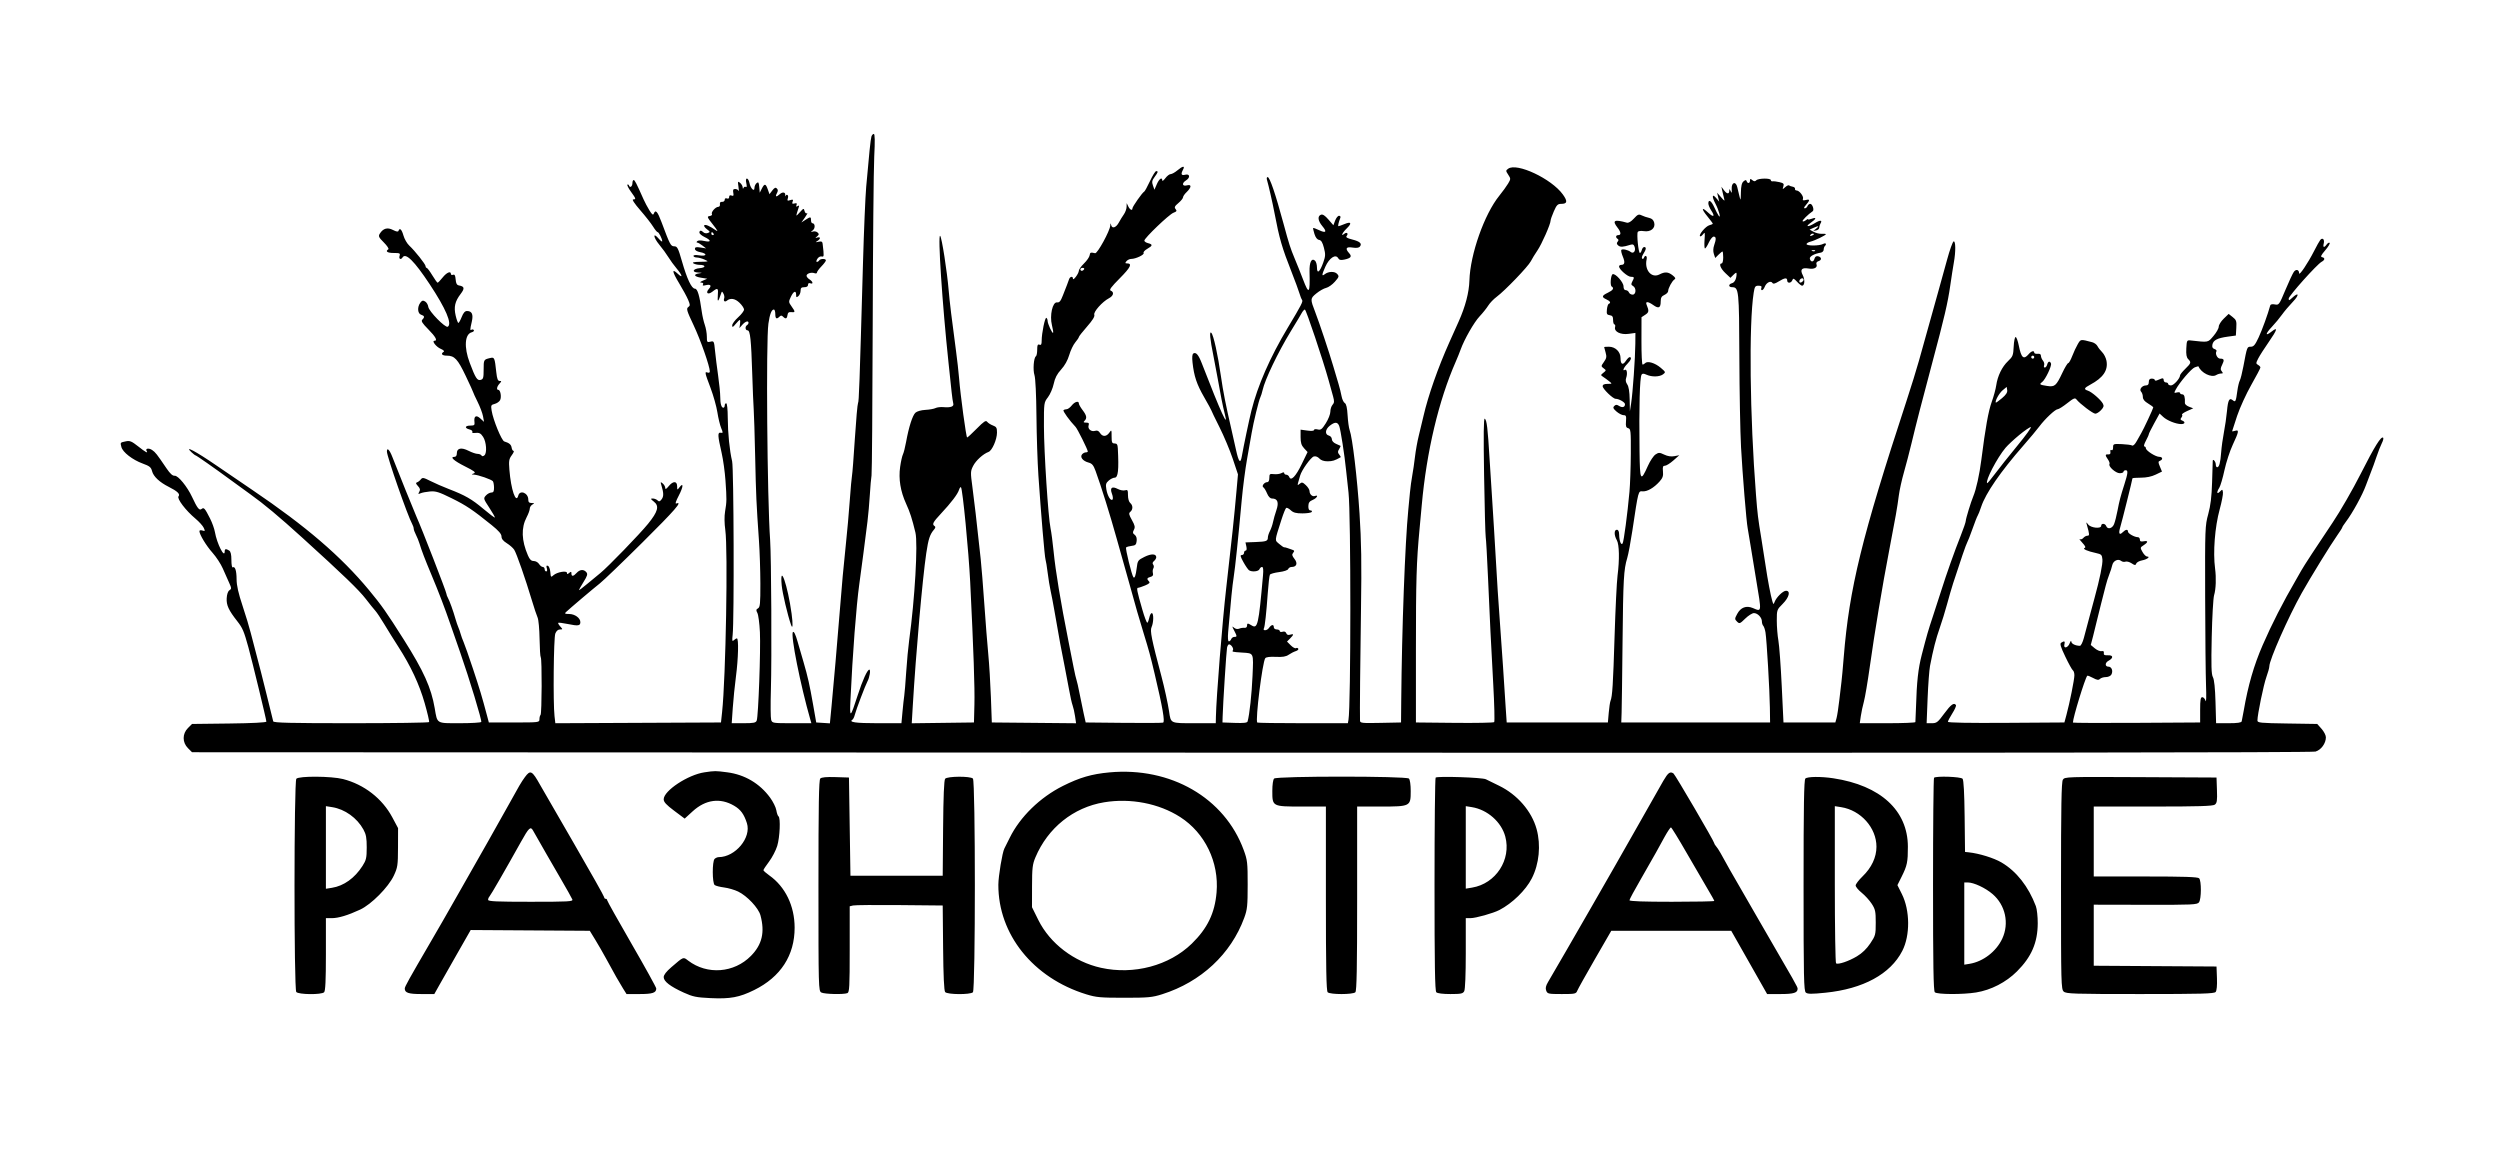 <?xml version="1.0" encoding="UTF-8"?> <svg xmlns="http://www.w3.org/2000/svg" viewBox="0 0 1240.00 571.29" data-guides="{&quot;vertical&quot;:[],&quot;horizontal&quot;:[]}"><defs></defs><path fill="#000000" stroke="none" fill-opacity="1" stroke-width="1" stroke-opacity="1" fill-rule="evenodd" id="tSvgd5e355dee6" title="Path 1" d="M432.226 67.72C431.82 69.031 431.029 76.641 429.634 92.631C429.209 97.502 428.495 114.441 428.048 130.273C426.306 191.935 426.05 199.153 425.581 199.913C425.313 200.345 424.609 208.269 424.015 217.522C423.422 226.774 422.786 235.008 422.602 235.82C422.419 236.632 421.911 242.279 421.474 248.368C421.037 254.457 420.212 263.757 419.64 269.034C418.516 279.421 417.479 290.849 416.293 305.939C415.332 318.148 413.536 338.841 412.462 350.076C412.184 352.978 411.907 355.881 411.629 358.784C410.499 358.711 409.368 358.637 408.238 358.564C407.107 358.49 405.977 358.417 404.846 358.344C404.329 355.391 403.812 352.439 403.295 349.487C401.588 339.736 400.668 335.642 398.568 328.451C397.797 325.812 396.461 321.205 395.597 318.213C394.553 314.591 393.781 313.018 393.291 313.509C392.021 314.779 396.977 339.671 401.959 357.052C402.118 357.606 402.276 358.159 402.435 358.713C399.202 358.713 395.969 358.713 392.736 358.713C383.328 358.713 383.02 358.663 382.5 357.052C382.205 356.138 382.145 349.413 382.366 342.106C382.827 326.885 382.568 276.193 381.987 267.927C380.524 247.103 379.902 169.147 381.13 160.535C381.805 155.805 382.686 153.523 383.836 153.523C384.228 153.523 384.549 154.519 384.549 155.737C384.549 158.096 385.18 158.502 386.615 157.066C387.304 156.377 387.698 156.377 388.387 157.066C389.694 158.373 390.322 158.152 390.589 156.291C390.765 155.065 391.262 154.676 392.485 154.806C394.534 155.023 394.546 154.686 392.597 151.948C391.12 149.873 391.104 149.661 392.262 147.221C393.626 144.348 394.882 143.874 394.882 146.232C394.882 147.542 395.064 147.648 395.989 146.88C396.598 146.375 397.096 145.172 397.096 144.207C397.096 142.827 397.49 142.452 398.942 142.452C400.145 142.452 400.787 142.038 400.787 141.266C400.787 140.514 401.193 140.235 401.894 140.505C403.524 141.13 403.241 139.662 401.525 138.59C400.713 138.083 400.049 137.272 400.049 136.788C400.049 135.667 402.423 134.895 404.004 135.502C404.671 135.758 405.215 135.61 405.215 135.175C405.215 134.74 406.212 133.364 407.43 132.118C408.647 130.873 409.644 129.533 409.644 129.141C409.644 128.199 406.907 128.221 406.322 129.166C406.071 129.572 405.551 129.904 405.166 129.904C404.78 129.904 404.882 129.226 405.394 128.396C405.911 127.556 406.859 127.026 407.534 127.199C408.755 127.512 408.779 127.193 408.012 120.822C407.889 119.8 407.416 119.588 405.98 119.91C404.423 120.259 404.326 120.197 405.4 119.544C406.11 119.113 406.691 118.454 406.691 118.082C406.691 117.708 406.11 117.585 405.4 117.809C404.223 118.179 404.214 118.126 405.301 117.223C406.283 116.407 406.322 116.069 405.525 115.325C404.992 114.827 403.957 114.609 403.225 114.841C401.956 115.243 401.954 115.213 403.198 114.189C404.477 113.136 404.285 110.714 402.922 110.714C402.56 110.714 402.263 110.049 402.263 109.238C402.263 107.434 402.005 107.417 399.481 109.053C398.817 109.484 398.153 109.914 397.49 110.345C398.087 109.501 398.685 108.656 399.283 107.812C400.27 106.42 400.717 105.503 400.277 105.775C399.829 106.052 399.3 105.583 399.07 104.708C398.676 103.2 398.595 103.22 396.73 105.27C394.806 107.384 394.801 107.386 395.311 105.547C395.592 104.532 395.999 103.233 396.216 102.658C396.489 101.933 396.307 101.801 395.62 102.226C394.911 102.663 394.756 102.512 395.07 101.692C395.398 100.84 395.145 100.643 394.077 100.922C392.957 101.215 392.752 101.018 393.137 100.015C393.544 98.956 393.341 98.825 391.969 99.261C390.528 99.719 390.373 99.583 390.8 98.239C391.256 96.802 390.227 95.996 389.529 97.244C389.359 97.548 389.316 97.393 389.435 96.898C389.796 95.392 388.225 94.998 386.843 96.249C385.028 97.891 384.341 97.721 385.329 95.873C385.95 94.713 385.946 94.102 385.315 93.474C384.68 92.841 384.119 93.091 383.065 94.476C382.597 95.091 382.13 95.706 381.662 96.321C381.381 95.521 381.099 94.722 380.818 93.922C379.789 90.993 379.186 90.918 377.858 93.553C377.517 94.23 377.175 94.906 376.834 95.583C376.751 94.643 376.668 93.704 376.585 92.764C376.376 90.411 376.159 90.091 375.275 90.825C374.692 91.309 374.215 92.368 374.215 93.18C374.215 95.4 372.29 93.525 371.74 90.769C371.498 89.56 370.933 88.571 370.485 88.571C369.956 88.571 369.847 89.381 370.176 90.878C370.505 92.377 370.419 93.021 369.928 92.718C369.514 92.462 369.007 92.67 368.801 93.18C368.561 93.775 368.407 93.677 368.369 92.905C368.337 92.245 367.757 91.248 367.081 90.691C365.96 89.768 365.889 89.939 366.275 92.631C366.508 94.254 366.536 95.168 366.336 94.66C366.137 94.153 365.383 93.738 364.661 93.738C363.657 93.738 363.432 94.174 363.703 95.593C363.986 97.074 363.816 97.357 362.863 96.99C362.073 96.688 361.668 96.926 361.668 97.695C361.668 98.425 361.256 98.7 360.561 98.433C359.881 98.172 359.454 98.434 359.454 99.112C359.454 99.72 358.872 100.17 358.162 100.114C357.314 100.047 356.945 100.455 357.087 101.303C357.207 102.018 356.846 102.595 356.279 102.595C354.903 102.595 352.551 105.267 353.118 106.186C353.367 106.589 352.867 107.025 352.007 107.155C350.565 107.374 350.694 107.71 353.657 111.452C355.967 114.37 356.351 115.145 355.025 114.209C352.035 112.097 349.889 111.174 349.313 111.751C349.016 112.048 349.596 112.912 350.602 113.671C352.27 114.928 352.314 115.096 351.095 115.564C350.36 115.846 349.383 115.7 348.923 115.24C347.806 114.123 346.906 114.183 346.906 115.375C346.906 115.909 348.068 116.9 349.489 117.577C352.927 119.216 352.822 120.322 349.305 119.53C347.645 119.155 346.257 119.186 345.837 119.607C345.394 120.05 345.394 120.315 345.836 120.325C346.221 120.334 347.367 120.987 348.382 121.775C348.997 122.253 349.612 122.731 350.227 123.208C349.305 123.062 348.382 122.915 347.459 122.769C345.283 122.424 344.692 122.57 344.692 123.452C344.692 124.149 345.669 124.757 347.275 125.058C350.977 125.752 350.631 127.264 346.906 126.668C345.095 126.379 343.954 126.485 343.954 126.943C343.954 127.354 344.7 127.705 345.614 127.723C346.528 127.742 348.271 128.212 349.489 128.77C351.668 129.768 351.633 129.785 347.275 129.855C344.127 129.906 343.167 130.134 343.954 130.642C344.562 131.036 345.955 131.363 347.047 131.369C350.128 131.386 350.224 132.737 347.163 132.995C343.621 133.294 342.928 135.03 346.291 135.181C348.524 135.282 348.564 135.32 346.721 135.599C343.719 136.055 344.258 137.198 347.738 137.755C348.753 137.917 349.769 138.079 350.784 138.242C350.076 138.554 349.368 138.867 348.66 139.18C347.182 139.833 346.942 140.136 347.872 140.178C348.68 140.214 349.001 140.572 348.685 141.083C348.32 141.673 348.721 141.789 350.007 141.466C352.417 140.861 353.113 141.633 351.633 143.268C349.778 145.318 351.11 146.426 353.331 144.679C356.046 142.543 356.354 142.774 356.029 146.696C355.742 150.142 356.277 149.827 357.596 145.773C358.052 144.374 358.115 144.366 358.827 145.634C359.239 146.369 359.406 147.416 359.197 147.96C358.695 149.268 359.477 149.991 360.493 149.16C362.312 147.671 364.557 148.026 366.783 150.155C368.029 151.347 369.049 152.871 369.049 153.54C369.049 154.209 367.72 155.95 366.096 157.408C364.473 158.865 363.156 160.663 363.171 161.404C363.193 162.512 363.49 162.391 364.859 160.72C365.773 159.603 366.711 158.69 366.944 158.69C367.177 158.69 367.226 159.603 367.051 160.72C366.946 161.396 366.841 162.073 366.736 162.749C367.222 162.196 367.708 161.642 368.195 161.089C369.694 159.384 371.263 158.889 371.263 160.122C371.263 160.505 370.931 161.022 370.525 161.273C369.429 161.951 369.631 163.856 370.799 163.856C372.096 163.856 372.582 168.416 373.117 185.63C373.344 192.937 373.667 200.743 373.834 202.975C374.001 205.208 374.329 215.837 374.563 226.594C374.982 245.897 375.141 249.401 376.45 268.296C376.816 273.574 377.127 283.106 377.142 289.48C377.164 299.394 376.996 301.164 375.976 301.735C374.994 302.284 374.94 302.688 375.662 304.039C376.143 304.938 376.709 309.222 376.917 313.557C377.341 322.392 376.143 355.421 375.324 357.421C374.883 358.5 373.82 358.713 368.864 358.713C366.887 358.713 364.91 358.713 362.933 358.713C363.106 356.191 363.279 353.669 363.452 351.147C363.737 346.987 364.449 339.95 365.034 335.51C366.192 326.708 366.444 316.642 365.506 316.642C365.181 316.642 364.482 317.057 363.951 317.564C363.162 318.32 363.063 317.819 363.402 314.796C364.191 307.763 363.96 232.282 363.138 228.809C361.866 223.428 361.012 214.926 360.969 207.219C360.946 202.941 360.631 200.023 360.192 200.023C359.786 200.023 359.454 200.521 359.454 201.13C359.454 201.739 359.157 202.237 358.794 202.237C357.802 202.237 357.239 200.261 357.239 196.771C357.239 195.049 356.768 190.344 356.191 186.314C355.615 182.284 354.924 176.746 354.656 174.006C354.186 169.194 354.109 169.039 352.383 169.473C350.717 169.891 350.596 169.723 350.596 166.982C350.596 165.365 350.146 162.755 349.594 161.182C349.043 159.608 348.364 156.66 348.087 154.63C346.994 146.644 345.972 143.19 344.705 143.19C343.038 143.19 340.792 138.456 338.234 129.551C336.362 123.033 335.926 122.184 334.451 122.17C332.684 122.153 332.36 121.542 328.108 110.16C326.12 104.838 325.123 103.751 324.271 105.972C323.933 106.851 323.403 106.446 322.095 104.311C321.144 102.758 319.849 100.325 319.218 98.904C315.597 90.751 314.859 89.309 314.304 89.309C313.967 89.309 313.692 89.954 313.692 90.742C313.692 92.443 312.483 93.406 312.01 92.081C311.829 91.571 311.466 91.351 311.204 91.59C310.943 91.83 311.728 93.405 312.949 95.09C315.497 98.608 315.581 98.904 314.034 98.904C313.337 98.904 314.699 100.971 317.557 104.255C320.119 107.199 322.981 110.853 323.918 112.374C324.856 113.897 325.873 115.142 326.181 115.142C326.789 115.142 328.454 118.441 328.454 119.647C328.454 120.057 327.676 119.488 326.726 118.384C323.728 114.897 323.959 117.672 326.972 121.318C328.553 123.232 330.593 126.029 331.506 127.535C332.419 129.041 334.264 131.578 335.607 133.174C338.472 136.577 338.866 138.31 336.207 135.812C333.089 132.882 333.331 134.697 336.827 140.457C338.664 143.482 340.688 147.206 341.326 148.733C342.375 151.246 342.377 151.589 341.336 152.35C340.327 153.088 340.656 154.186 344.021 161.292C347.452 168.537 352.073 181.713 352.073 184.251C352.073 184.804 351.601 185.034 350.966 184.79C349.427 184.2 349.528 184.728 352.437 192.439C353.85 196.184 355.373 201.614 355.821 204.506C356.27 207.398 357.117 210.911 357.702 212.313C358.69 214.675 358.67 214.845 357.45 214.639C355.863 214.37 355.942 215.949 357.954 224.749C358.696 227.997 359.545 234.141 359.84 238.404C360.487 247.731 360.473 248.767 359.64 253.682C359.238 256.055 359.28 259.577 359.751 262.908C361.112 272.546 359.994 336.018 358.16 353.177C357.976 354.899 357.792 356.621 357.608 358.344C343.915 358.407 330.223 358.471 316.53 358.534C302.837 358.598 289.144 358.661 275.451 358.725C275.315 357.554 275.18 356.384 275.044 355.213C274.293 348.741 274.6 316.368 275.433 314.243C275.938 312.955 276.777 312.213 277.729 312.213C279.185 312.213 279.19 312.169 277.89 310.732C277.153 309.917 276.698 309.104 276.878 308.923C277.059 308.743 279.221 309.011 281.684 309.518C286.791 310.571 287.859 310.408 287.859 308.576C287.859 306.531 285.102 304.537 282.276 304.537C280.261 304.537 279.917 304.349 280.652 303.652C282.531 301.87 294.372 291.842 297.528 289.36C299.314 287.955 308.83 278.808 318.674 269.034C334.815 253.008 338.761 248.477 335.488 249.733C334.77 250.009 335.184 248.659 336.711 245.746C338.959 241.458 339.116 238.926 336.957 241.779C335.93 243.136 335.88 243.109 335.858 241.172C335.827 238.485 333.845 238.485 331.645 241.172C330.433 242.652 329.976 242.876 329.956 242C329.942 241.339 329.374 240.343 328.695 239.785C327.583 238.874 327.516 238.957 328.026 240.618C329.211 244.483 329.249 246.202 328.181 247.63C327.296 248.813 326.891 248.923 326.141 248.183C325.627 247.676 324.563 247.261 323.778 247.261C322.541 247.261 322.616 247.47 324.334 248.822C327.09 250.99 326.369 253.728 321.438 259.808C317.29 264.923 301.513 281.216 297.823 284.196C296.605 285.179 293.699 287.579 291.365 289.53C289.031 291.481 287.12 292.92 287.12 292.729C287.12 292.538 288.163 290.706 289.437 288.657C291.353 285.574 291.592 284.738 290.822 283.81C289.54 282.265 287.604 282.407 286.013 284.166C284.396 285.952 283.43 286.056 283.43 284.445C283.43 283.464 283.23 283.413 282.323 284.166C281.439 284.899 281.216 284.898 281.216 284.16C281.216 282.88 276.277 283.731 274.53 285.311C273.266 286.456 273.182 286.372 272.961 283.74C272.832 282.209 272.277 280.81 271.728 280.629C271.005 280.392 270.865 280.734 271.224 281.864C271.518 282.79 271.399 283.427 270.932 283.427C270.499 283.427 270.144 282.929 270.144 282.32C270.144 281.711 269.726 281.213 269.215 281.213C268.704 281.213 267.87 280.549 267.363 279.737C266.856 278.925 265.678 278.261 264.745 278.261C263.488 278.261 262.738 277.543 261.853 275.493C258.641 268.052 258.435 261.817 261.225 256.516C262.071 254.907 262.764 253.014 262.764 252.308C262.764 251.602 263.345 250.686 264.055 250.272C265.209 249.601 265.169 249.518 263.686 249.497C262.452 249.481 262.025 249.04 262.025 247.778C262.025 244.475 257.848 242.822 257.065 245.815C255.934 250.14 253.445 242.894 252.657 232.982C252.308 228.595 252.464 227.649 253.841 225.786C254.713 224.607 255.108 223.642 254.718 223.642C254.328 223.642 253.903 222.928 253.774 222.056C253.544 220.514 252.59 219.704 250.118 218.953C248.795 218.552 244.59 208.304 243.851 203.68C243.431 201.055 243.549 200.795 245.349 200.343C246.424 200.074 247.634 199.234 248.039 198.477C248.843 196.975 248.24 193.38 247.184 193.38C246.128 193.38 246.424 191.764 247.747 190.302C248.841 189.093 248.847 188.952 247.8 188.952C246.923 188.952 246.517 187.892 246.17 184.708C245.362 177.264 245.271 177.061 243.003 177.603C239.914 178.341 239.883 178.399 239.883 183.373C239.883 187.436 239.689 188.092 238.392 188.431C236.688 188.877 235.841 187.545 232.96 179.892C230.073 172.22 230.511 165.715 233.979 164.809C234.781 164.598 235.252 164.127 235.026 163.761C234.799 163.394 234.305 163.285 233.927 163.519C233.075 164.045 233.086 163.572 234.018 159.53C234.847 155.932 234.085 154.261 231.614 154.261C230.613 154.261 229.812 155.169 229.009 157.214C228.371 158.837 227.624 160.166 227.35 160.166C227.075 160.166 226.475 158.538 226.016 156.55C225.022 152.245 225.655 149.493 228.496 145.769C230.571 143.048 230.385 142.071 227.704 141.595C226.595 141.398 226.171 140.654 226.001 138.61C225.833 136.594 225.498 135.993 224.71 136.296C224.124 136.521 223.645 136.337 223.645 135.888C223.645 134.236 221.537 135.142 219.534 137.654C218.401 139.075 217.285 140.232 217.054 140.224C216.822 140.216 215.636 138.561 214.418 136.547C213.201 134.533 211.955 132.878 211.651 132.871C211.346 132.862 211.097 132.488 211.097 132.036C211.097 131.086 205.865 124.488 202.968 121.785C201.88 120.77 200.593 118.529 200.109 116.803C199.254 113.759 198.225 112.794 197.656 114.502C197.465 115.074 196.6 114.936 194.911 114.062C192.167 112.643 190.03 113.25 188.362 115.921C187.586 117.163 187.851 117.729 190.399 120.278C192.011 121.889 193.009 123.405 192.618 123.647C190.963 124.67 192.136 125.476 195.278 125.476C198.313 125.476 198.603 125.623 198.18 126.952C197.702 128.46 198.831 129.025 199.657 127.69C201.196 125.2 205.451 129.398 213.111 140.961C221.149 153.094 224.368 160.652 222.095 162.056C220.917 162.785 212.692 154.384 212.426 152.181C212.304 151.174 211.603 149.985 210.869 149.538C209.803 148.889 209.32 149.014 208.47 150.158C206.88 152.3 207.105 155.542 208.883 156.106C210.578 156.644 210.732 157.284 209.467 158.548C208.771 159.245 209.416 160.29 212.42 163.332C216.089 167.047 217.158 169.023 215.5 169.023C213.984 169.023 216.375 172.094 218.629 173.041C219.989 173.613 220.55 174.19 220.047 174.501C218.46 175.482 219.229 176.404 221.635 176.404C225.434 176.404 227.024 178.111 231.003 186.464C233.045 190.75 234.716 194.41 234.716 194.598C234.716 194.785 235.698 196.919 236.899 199.339C238.1 201.76 239.307 204.98 239.581 206.494C239.747 207.413 239.913 208.331 240.079 209.249C239.457 208.677 238.835 208.105 238.213 207.533C236.129 205.615 234.952 206.394 235.345 209.434C235.527 210.842 235.215 211.094 233.293 211.094C230.569 211.094 230.287 212.357 232.866 213.005C233.877 213.258 234.506 213.79 234.261 214.185C234.016 214.581 234.434 214.839 235.189 214.76C237.721 214.493 238.366 214.775 239.635 216.711C241.238 219.159 241.627 224.714 240.275 225.838C239.587 226.408 239.127 226.425 238.798 225.892C238.535 225.466 237.662 225.118 236.857 225.118C236.053 225.118 234.061 224.438 232.43 223.606C228.862 221.786 226.597 222.248 226.597 224.798C226.597 225.945 226.174 226.594 225.429 226.594C222.943 226.594 225.11 228.561 230.656 231.338C235.332 233.679 236.172 234.344 235.027 234.792C233.724 235.302 233.717 235.352 234.946 235.4C237.091 235.482 243.892 237.847 244.485 238.716C244.783 239.153 245.031 240.59 245.038 241.91C245.046 243.753 244.734 244.308 243.687 244.308C242.938 244.308 241.729 244.968 241.001 245.773C239.715 247.193 239.765 247.373 242.698 251.835C244.359 254.363 245.597 256.554 245.448 256.703C245.299 256.852 242.741 254.922 239.762 252.414C233.976 247.543 230.729 245.679 222.537 242.528C219.696 241.436 215.63 239.66 213.504 238.582C210.017 236.817 209.545 236.739 208.706 237.798C208.194 238.444 207.346 239.098 206.821 239.253C206.123 239.457 206.249 239.944 207.288 241.059C208.377 242.228 208.534 242.902 207.956 243.934C207.309 245.09 207.401 245.195 208.595 244.665C209.363 244.325 211.484 243.919 213.311 243.762C216.124 243.52 217.763 244.036 224.014 247.129C231.319 250.743 234.341 252.77 243.847 260.429C247.348 263.25 248.74 264.861 248.74 266.089C248.74 267.261 249.573 268.322 251.361 269.427C252.802 270.318 254.458 271.774 255.041 272.663C256.185 274.409 260.623 287.118 263.826 297.82C264.919 301.474 266.19 305.293 266.652 306.308C267.113 307.323 267.551 312.073 267.625 316.864C267.699 321.654 267.964 325.778 268.214 326.029C268.87 326.684 268.775 353.931 268.115 354.597C267.81 354.904 267.561 355.873 267.561 356.749C267.561 358.321 267.378 358.344 255.013 358.344C250.831 358.344 246.648 358.344 242.466 358.344C242.172 357.236 241.878 356.129 241.584 355.022C239.024 345.384 237.984 341.914 234.614 331.772C232.591 325.683 230.494 319.705 229.955 318.487C229.417 317.269 228.751 315.442 228.478 314.427C228.204 313.412 227.685 311.918 227.323 311.106C226.962 310.294 226.339 308.467 225.939 307.046C224.834 303.123 222.982 297.973 222.163 296.539C221.76 295.834 221.43 294.93 221.43 294.532C221.43 293.611 208.92 261.401 206.654 256.487C205.783 254.598 196.609 231.882 194.657 226.779C193.238 223.071 191.907 221.71 191.907 223.97C191.907 226.39 202.241 256.009 204.473 259.983C204.868 260.688 205.195 261.684 205.197 262.197C205.2 262.71 205.687 264.06 206.28 265.197C206.873 266.334 207.68 268.327 208.075 269.626C209.174 273.242 210.69 277.2 214.07 285.273C217.677 293.89 220.491 301.255 223.518 309.999C224.712 313.449 226.85 319.594 228.269 323.653C232.79 336.594 239.109 357.435 238.708 358.085C238.494 358.43 233.7 358.713 228.055 358.713C216.267 358.713 216.961 359.129 215.615 351.254C213.884 341.129 210.155 332.85 200.333 317.321C191.724 303.71 189.278 300.23 182.996 292.654C169.109 275.908 151.683 260.954 125.109 242.978C119.832 239.408 111.861 233.979 107.395 230.914C97.013 223.786 90.988 220.599 95.047 224.38C95.918 225.192 96.784 225.856 96.972 225.856C97.367 225.856 106.38 232.169 114.407 238.069C117.452 240.306 121.769 243.442 124.002 245.037C131 250.035 138.306 256.137 149.984 266.735C170.317 285.189 177.985 292.586 181.447 297.082C183.323 299.518 185.446 302.154 186.166 302.94C186.886 303.726 188.879 306.715 190.596 309.582C192.313 312.45 195.427 317.453 197.518 320.701C203.758 330.396 207.953 339.366 210.637 348.748C212.029 353.62 213.015 357.854 212.827 358.159C212.64 358.464 195.224 358.713 174.126 358.713C144.061 358.713 135.712 358.513 135.519 357.79C135.384 357.283 133.888 351.221 132.195 344.32C130.502 337.419 128.298 328.783 127.297 325.13C126.296 321.476 124.971 316.41 124.354 313.871C123.737 311.333 121.91 305.29 120.295 300.443C118.238 294.267 117.356 290.348 117.348 287.344C117.337 283.015 116.579 280.696 115.412 281.417C115.062 281.633 114.776 280.003 114.776 277.794C114.776 275.028 114.431 273.56 113.669 273.079C112.092 272.081 111.455 272.192 111.455 273.463C111.455 277.286 107.601 269.683 106.591 263.868C106.309 262.244 105.239 259.255 104.213 257.225C101.586 252.035 101.119 251.511 99.966 252.468C98.879 253.37 97.862 252.079 95.281 246.523C92.88 241.355 88.325 235.795 86.633 235.97C85.631 236.073 84.395 234.96 82.634 232.369C77.657 225.047 77.115 224.354 75.471 223.223C73.808 222.079 71.937 222.4 72.737 223.693C73.584 225.065 72.215 224.319 68.514 221.393C65.308 218.86 64.387 218.48 62.446 218.896C59.55 219.516 59.627 219.42 60.202 221.711C60.848 224.287 65.75 228.093 70.769 229.916C74.219 231.169 74.924 231.745 75.435 233.729C76.108 236.345 79.14 239.191 83.691 241.477C88.01 243.649 89.476 245.066 88.554 246.177C87.626 247.296 92.101 253.198 96.95 257.252C98.754 258.76 100.601 260.806 101.053 261.798C101.797 263.432 101.734 263.559 100.391 263.132C99.556 262.867 98.907 262.995 98.907 263.426C98.907 265.084 102.308 270.699 105.434 274.201C107.246 276.231 109.526 279.718 110.502 281.951C111.478 284.184 112.888 287.362 113.636 289.014C114.877 291.755 114.893 292.082 113.807 292.767C113.067 293.234 112.549 294.734 112.437 296.741C112.245 300.172 113.395 302.66 117.712 308.154C120.313 311.463 121.022 313.133 123.201 321.07C125.17 328.245 132.121 356.949 132.121 357.906C132.121 358.368 125.281 358.722 113.684 358.861C107.539 358.935 101.393 359.008 95.248 359.082C94.572 359.758 93.895 360.435 93.219 361.111C90.388 363.945 90.388 368.244 93.22 371.076C93.897 371.752 94.573 372.429 95.25 373.106C270.357 373.177 445.464 373.249 620.571 373.32C976.227 373.466 1146.725 373.291 1148.474 372.782C1151.286 371.962 1153.641 368.724 1153.641 365.677C1153.641 364.701 1152.672 362.818 1151.488 361.492C1150.771 360.689 1150.053 359.885 1149.336 359.082C1144.395 359.006 1139.453 358.93 1134.512 358.854C1121.049 358.648 1119.688 358.51 1119.688 357.352C1119.688 354.461 1122.761 339.541 1124.125 335.81C1124.932 333.601 1125.593 331.202 1125.593 330.48C1125.593 327.309 1134.995 306.051 1141.67 294.13C1145.923 286.534 1156.067 270.051 1159.274 265.527C1160.641 263.598 1161.759 261.832 1161.759 261.603C1161.759 261.374 1162.561 260.129 1163.541 258.836C1166.841 254.484 1171.797 245.45 1173.535 240.618C1174.484 237.979 1175.681 234.824 1176.195 233.606C1176.709 232.388 1177.839 229.269 1178.706 226.674C1179.573 224.079 1180.789 220.976 1181.409 219.778C1182.028 218.58 1182.315 217.381 1182.045 217.115C1181.066 216.145 1177.834 221.343 1170.873 235.082C1166.964 242.795 1160.741 253.604 1157.043 259.101C1149.231 270.714 1142.545 280.947 1141.393 283.057C1140.949 283.87 1139.815 285.863 1138.873 287.487C1132.225 298.943 1126.904 309.362 1122.29 319.963C1117.926 329.987 1115.037 339.978 1112.896 352.439C1112.477 354.875 1112.018 357.283 1111.875 357.79C1111.694 358.434 1109.743 358.713 1105.401 358.713C1103.329 358.713 1101.257 358.713 1099.186 358.713C1099.087 355.207 1098.989 351.701 1098.89 348.195C1098.696 341.308 1098.253 337.06 1097.607 335.89C1096.827 334.476 1096.703 330.309 1097.015 315.962C1097.233 305.983 1097.761 296.658 1098.189 295.237C1099.099 292.224 1099.301 286.666 1098.674 281.951C1097.599 273.869 1098.574 261.406 1100.967 252.639C1101.987 248.899 1102.714 245.1 1102.582 244.198C1102.354 242.631 1102.283 242.616 1101.052 243.854C1099.507 245.406 1099.343 244.181 1100.788 241.884C1101.353 240.985 1102.5 237.075 1103.335 233.195C1104.171 229.316 1106.034 223.624 1107.474 220.548C1110.508 214.069 1110.682 213.022 1108.617 213.678C1107.805 213.935 1107.141 214.023 1107.141 213.873C1107.141 213.722 1108.254 210.295 1109.615 206.257C1110.975 202.22 1114.13 195.321 1116.627 190.926C1119.122 186.531 1121.165 182.645 1121.165 182.29C1121.165 181.935 1120.632 181.345 1119.981 180.982C1118.9 180.376 1118.908 180.099 1120.074 177.808C1120.775 176.427 1123.162 172.694 1125.378 169.514C1129.592 163.462 1129.988 161.876 1126.626 164.521C1123.458 167.012 1123.559 165.599 1126.792 162.18C1128.416 160.463 1130.687 157.73 1131.838 156.106C1132.989 154.483 1135.448 151.576 1137.3 149.648C1140.601 146.212 1140.257 144.59 1136.896 147.747C1135.439 149.117 1135.188 149.17 1135.188 148.109C1135.188 146.774 1149.228 131.081 1151.521 129.853C1153.204 128.953 1153.309 127.882 1151.746 127.559C1150.859 127.377 1151.225 126.58 1153.31 124.149C1154.806 122.404 1155.797 120.744 1155.513 120.46C1155.229 120.175 1154.571 120.523 1154.052 121.233C1152.724 123.05 1152.058 122.835 1152.579 120.758C1153.082 118.755 1151.973 117.647 1150.846 119.025C1150.435 119.528 1149.051 122.009 1147.771 124.538C1144.769 130.464 1140.355 137.025 1140.355 135.558C1140.355 133.748 1138.873 133.321 1137.769 134.812C1137.213 135.563 1135.325 139.604 1133.574 143.791C1130.48 151.191 1130.333 151.394 1128.333 151C1127.032 150.745 1126.186 150.931 1126.032 151.506C1124.918 155.671 1122.058 163.568 1120.288 167.362C1118.551 171.088 1117.805 171.975 1116.415 171.975C1114.532 171.975 1114.557 171.909 1112.715 181.732C1112.127 184.865 1111.33 188.02 1110.943 188.743C1110.556 189.467 1110.015 191.719 1109.742 193.749C1109.012 199.168 1108.804 199.621 1107.533 198.567C1105.761 197.095 1105.101 198.286 1104.581 203.895C1104.309 206.84 1103.627 211.574 1103.066 214.416C1102.505 217.257 1101.889 221.741 1101.695 224.38C1101.315 229.57 1100.717 231.761 1099.681 231.761C1099.318 231.761 1099.022 231.117 1099.022 230.328C1099.022 228.981 1097.574 227.296 1097.52 228.581C1097.507 228.909 1097.362 233.661 1097.199 239.142C1096.983 246.361 1096.455 250.733 1095.282 255.011C1093.714 260.729 1093.666 262.025 1093.753 295.975C1093.803 315.257 1094.002 335.186 1094.195 340.26C1094.389 345.335 1094.293 348.656 1093.984 347.641C1093.674 346.627 1092.936 345.796 1092.346 345.796C1091.49 345.796 1091.272 347.072 1091.272 352.07C1091.272 354.161 1091.272 356.252 1091.272 358.344C1080.754 358.408 1070.236 358.472 1059.718 358.536C1042.363 358.642 1028.165 358.58 1028.165 358.397C1028.165 356.015 1034.135 336.522 1035.282 335.159C1035.422 334.993 1036.696 335.481 1038.111 336.243C1040.135 337.332 1040.879 337.437 1041.585 336.731C1042.079 336.236 1043.398 335.832 1044.514 335.832C1045.63 335.832 1046.849 335.286 1047.222 334.62C1048.204 332.865 1047.409 330.665 1045.793 330.665C1043.995 330.665 1043.995 328.721 1045.792 327.759C1048.323 326.405 1048.239 324.913 1045.64 325.027C1043.834 325.106 1043.342 324.848 1043.498 323.902C1043.637 323.061 1043.288 322.769 1042.391 322.975C1041.67 323.14 1040.168 322.517 1039.051 321.591C1038.374 321.03 1037.698 320.468 1037.021 319.907C1037.406 318.44 1037.791 316.973 1038.176 315.506C1038.812 313.086 1039.624 309.777 1039.983 308.154C1040.341 306.53 1041.33 302.544 1042.183 299.296C1043.036 296.049 1044.054 292.063 1044.448 290.439C1044.841 288.815 1045.632 286.324 1046.205 284.904C1046.779 283.483 1047.439 281.429 1047.673 280.34C1048.146 278.132 1050.584 276.959 1052.095 278.213C1052.633 278.659 1053.586 278.828 1054.214 278.586C1054.842 278.346 1056.209 278.708 1057.252 279.392C1058.917 280.482 1059.202 280.498 1059.577 279.521C1059.813 278.907 1061.133 278.194 1062.511 277.936C1064.987 277.471 1066.8 276.051 1064.929 276.042C1064.397 276.039 1063.396 275.041 1062.703 273.823C1061.468 271.654 1061.479 271.586 1063.256 270.422C1065.588 268.894 1065.573 268.036 1063.224 268.485C1061.871 268.744 1061.379 268.519 1061.379 267.645C1061.379 266.988 1060.947 266.451 1060.419 266.451C1058.725 266.451 1055.486 264.636 1055.48 263.683C1055.472 262.409 1054.335 262.529 1052.909 263.956C1051.189 265.675 1050.678 264.669 1051.647 261.473C1052.506 258.636 1057.689 237.87 1057.689 237.263C1057.689 237.079 1059.577 236.928 1061.884 236.928C1064.608 236.928 1067.178 236.395 1069.211 235.411C1070.255 234.906 1071.298 234.401 1072.342 233.896C1071.998 233.072 1071.653 232.248 1071.309 231.424C1070.411 229.275 1070.418 228.896 1071.363 228.534C1072.933 227.932 1072.7 226.594 1071.025 226.594C1069.184 226.594 1064.403 223.549 1064.362 222.35C1064.345 221.843 1063.999 221.428 1063.592 221.428C1063.185 221.428 1063.517 220.187 1064.33 218.671C1065.143 217.154 1065.807 215.671 1065.807 215.375C1065.807 215.079 1067.011 212.646 1068.482 209.97C1069.374 208.348 1070.265 206.726 1071.157 205.104C1071.743 205.655 1072.33 206.206 1072.916 206.757C1074.838 208.563 1079.239 210.327 1081.861 210.345C1083.782 210.358 1084.078 209.251 1082.331 208.581C1081.434 208.237 1081.341 207.883 1081.956 207.143C1082.404 206.603 1082.559 205.948 1082.298 205.689C1082.038 205.429 1083.18 204.609 1084.836 203.868C1085.839 203.419 1086.842 202.97 1087.845 202.521C1087.147 202.258 1086.448 201.994 1085.75 201.73C1084.599 201.295 1083.678 200.484 1083.705 199.928C1083.846 197.039 1083.416 195.594 1082.415 195.594C1081.806 195.594 1081.307 195.293 1081.307 194.926C1081.307 194.557 1080.606 194.44 1079.748 194.664C1078.309 195.041 1078.26 194.935 1079.121 193.303C1081.006 189.733 1086.876 182.857 1088.598 182.203C1089.572 181.833 1090.406 181.622 1090.452 181.734C1091.738 184.947 1096.853 187.466 1099.196 186.041C1099.901 185.612 1101.021 185.261 1101.686 185.261C1102.661 185.261 1102.721 185.054 1101.997 184.181C1101.288 183.327 1101.33 182.642 1102.197 180.904C1103.388 178.517 1103.17 177.88 1101.163 177.88C1099.811 177.88 1098.605 175.461 1099.354 174.25C1099.589 173.869 1099.16 173.361 1098.399 173.119C1097.418 172.808 1097.114 172.177 1097.351 170.94C1097.771 168.745 1099.779 167.697 1104.927 166.986C1106.28 166.799 1107.633 166.613 1108.986 166.426C1109.059 165.164 1109.133 163.901 1109.206 162.639C1109.402 159.267 1109.207 158.68 1107.418 157.273C1106.749 156.747 1106.08 156.22 1105.411 155.694C1104.592 156.488 1103.773 157.281 1102.954 158.075C1101.604 159.384 1100.498 161.161 1100.498 162.023C1100.498 162.885 1099.315 164.972 1097.87 166.661C1095.037 169.971 1095.602 169.862 1086.474 168.857C1084.722 168.664 1084.618 168.864 1084.41 172.811C1084.253 175.806 1084.511 177.287 1085.333 178.11C1086.927 179.704 1086.8 180.132 1083.883 182.966C1082.466 184.342 1081.307 185.786 1081.307 186.173C1081.307 187.681 1078.181 191.166 1076.829 191.166C1076.044 191.166 1075.403 190.834 1075.403 190.428C1075.403 190.022 1074.905 189.69 1074.296 189.69C1073.687 189.69 1073.188 189.156 1073.188 188.504C1073.188 187.742 1072.792 187.478 1072.081 187.766C1071.472 188.012 1070.476 188.415 1069.867 188.661C1069.258 188.908 1068.76 188.813 1068.76 188.45C1068.76 188.088 1068.096 187.792 1067.284 187.792C1066.238 187.792 1065.807 188.284 1065.807 189.479C1065.807 190.637 1065.373 191.166 1064.421 191.166C1062.45 191.166 1060.889 193.185 1062.001 194.297C1062.471 194.767 1062.855 195.927 1062.855 196.874C1062.855 198.06 1063.66 199.071 1065.438 200.121C1066.859 200.959 1068.022 201.842 1068.022 202.084C1068.022 202.608 1063.069 213.199 1062.083 214.785C1061.705 215.394 1060.714 217.149 1059.882 218.685C1058.987 220.34 1058.035 221.273 1057.547 220.971C1057.094 220.692 1054.782 220.38 1052.409 220.28C1048.267 220.104 1048.093 220.17 1048.093 221.913C1048.093 223.012 1047.783 223.537 1047.306 223.243C1046.833 222.95 1046.612 223.302 1046.752 224.122C1046.911 225.046 1046.569 225.454 1045.695 225.385C1044.103 225.258 1044.073 225.795 1045.553 227.907C1046.185 228.811 1046.523 229.839 1046.305 230.193C1045.604 231.327 1049.406 234.713 1051.379 234.713C1052.414 234.713 1053.26 234.381 1053.26 233.975C1053.26 233.569 1053.765 233.237 1054.381 233.237C1055.599 233.237 1055.451 234.736 1053.691 240.249C1051.768 246.268 1051.188 248.481 1050.305 253.166C1049.809 255.804 1049.026 258.877 1048.567 259.993C1047.665 262.187 1045.367 262.731 1044.67 260.916C1044.143 259.542 1042.189 259.449 1042.189 260.797C1042.189 262.387 1037.076 261.874 1035.744 260.151C1034.668 258.759 1034.644 258.775 1035.144 260.546C1036.437 265.125 1036.46 265.713 1035.353 265.713C1034.746 265.713 1033.84 266.208 1033.338 266.812C1032.836 267.417 1032.049 267.697 1031.587 267.436C1031.126 267.175 1031.688 267.972 1032.838 269.208C1034.331 270.813 1034.647 271.556 1033.945 271.808C1032.75 272.239 1035.402 273.41 1039.605 274.308C1042.278 274.88 1042.581 275.178 1042.798 277.461C1043.012 279.711 1041.493 287.147 1038.865 296.713C1038.363 298.54 1037.201 302.858 1036.284 306.308C1035.367 309.759 1034.151 314.326 1033.584 316.457C1033.016 318.588 1032.146 320.327 1031.65 320.322C1029.41 320.296 1027.422 319.319 1027.369 318.216C1027.337 317.553 1026.976 317.924 1026.569 319.04C1025.701 321.416 1023.344 321.914 1023.95 319.594C1024.367 318.002 1023.938 317.778 1022.377 318.768C1021.592 319.265 1022.014 320.714 1024.407 325.725C1026.068 329.207 1027.76 332.26 1028.165 332.51C1028.571 332.761 1028.9 333.86 1028.896 334.953C1028.888 337.081 1026.577 348.591 1024.939 354.653C1024.607 355.883 1024.275 357.113 1023.942 358.344C1014.313 358.408 1004.683 358.473 995.054 358.537C976.611 358.66 966.165 358.469 966.165 358.009C966.165 357.612 967.151 355.733 968.357 353.832C969.561 351.933 970.372 350.094 970.158 349.748C969.245 348.269 967.657 349.408 964.348 353.915C961.165 358.251 960.574 358.713 958.216 358.713C957.346 358.713 956.476 358.713 955.607 358.713C955.77 354.592 955.933 350.471 956.096 346.35C956.365 339.55 956.904 332.326 957.292 330.296C958.815 322.331 960.235 316.778 962.104 311.475C963.177 308.43 964.815 303.116 965.745 299.665C966.674 296.215 968.025 291.565 968.746 289.332C972.311 278.292 975.27 269.698 975.734 269.034C976.017 268.629 977.185 265.639 978.33 262.392C979.474 259.144 980.645 256.155 980.933 255.749C981.221 255.343 982.008 253.35 982.681 251.32C984.906 244.624 992.274 233.939 1003.581 221.017C1006.757 217.387 1010.329 213.112 1011.517 211.517C1014.329 207.745 1019.41 202.975 1020.617 202.975C1021.139 202.975 1023.256 201.639 1025.324 200.005C1028.495 197.497 1029.212 197.202 1029.915 198.11C1031.547 200.218 1038.122 205.19 1039.278 205.19C1039.926 205.19 1041.206 204.39 1042.123 203.414C1043.454 201.997 1043.635 201.346 1043.018 200.193C1041.981 198.256 1037.489 194.366 1035.594 193.765C1033.43 193.077 1033.686 192.444 1036.803 190.78C1043.169 187.381 1045.696 183.653 1044.815 178.958C1044.543 177.508 1043.592 175.599 1042.701 174.716C1041.81 173.832 1040.749 172.463 1040.343 171.671C1039.938 170.88 1038.775 170.015 1037.76 169.748C1031.843 168.192 1032.075 168.161 1030.577 170.699C1029.797 172.021 1028.557 174.677 1027.823 176.6C1027.089 178.522 1026.201 180.094 1025.85 180.094C1025.498 180.094 1024.19 182.254 1022.944 184.893C1019.869 191.399 1019.162 192.011 1015.38 191.432C1011.597 190.854 1011.341 190.654 1012.892 189.498C1014.495 188.301 1017.752 181.484 1017.293 180.287C1016.759 178.897 1015.84 179.162 1015.403 180.833C1015.192 181.644 1014.664 182.309 1014.233 182.309C1013.802 182.309 1013.642 181.806 1013.878 181.192C1014.114 180.578 1013.859 179.536 1013.312 178.878C1012.765 178.219 1012.313 177.143 1012.307 176.488C1012.3 175.695 1011.741 175.356 1010.635 175.472C1009.722 175.569 1008.975 175.32 1008.975 174.919C1008.975 173.712 1007.566 174.095 1006.22 175.666C1003.708 178.6 1002.538 177.566 1001.306 171.324C1000.855 169.044 1000.154 167.178 999.748 167.178C999.342 167.178 998.91 169.314 998.787 171.924C998.583 176.261 998.341 176.882 995.986 179.103C993.011 181.909 990.792 186.482 990.119 191.197C989.859 193.007 988.867 196.646 987.913 199.285C986.232 203.933 984.787 211.982 982.745 228.07C981.821 235.353 980.176 242.801 978.751 246.154C977.606 248.848 975.022 257.312 975.022 258.368C975.022 258.939 973.895 262.238 972.518 265.697C969.487 273.312 965.507 284.533 962.826 293.022C961.737 296.473 959.905 302.12 958.758 305.57C956.39 312.684 955.742 314.918 953.198 324.76C951.404 331.698 950.706 338.07 950.329 350.963C950.222 354.616 950.087 357.854 950.03 358.159C949.974 358.464 943.745 358.713 936.188 358.713C931.609 358.713 927.03 358.713 922.45 358.713C922.619 357.544 922.788 356.375 922.957 355.207C923.235 353.278 923.924 350.04 924.488 348.01C925.052 345.981 926.372 338.175 927.423 330.665C929.748 314.036 933.68 290.448 937.019 273.094C940.232 256.394 941.061 251.669 941.811 245.802C942.149 243.153 943.283 237.998 944.331 234.344C945.378 230.691 947.071 224.214 948.091 219.951C950.487 209.949 953.336 198.892 958.375 180.037C964.428 157.397 966.092 150.264 967.316 141.714C967.926 137.451 968.728 132.303 969.097 130.273C970.087 124.825 970.035 119.388 968.996 119.735C968.523 119.892 967.06 123.988 965.746 128.838C964.431 133.687 962.461 140.81 961.367 144.666C959.353 151.769 955.496 165.578 951.797 178.926C950.682 182.952 947.853 192.085 945.511 199.224C923.457 266.431 917.239 291.822 914.497 325.868C914.072 331.145 913.571 336.625 913.383 338.046C913.196 339.467 912.706 343.619 912.295 347.272C911.883 350.926 911.273 354.911 910.94 356.129C910.737 356.867 910.535 357.606 910.333 358.344C906.045 358.344 901.757 358.344 897.47 358.344C893.182 358.344 888.894 358.344 884.606 358.344C884.318 352.316 884.03 346.288 883.742 340.26C883.267 330.315 882.522 320.184 882.086 317.749C881.65 315.313 881.291 310.873 881.289 307.882C881.285 302.52 881.326 302.403 884.237 299.492C887.43 296.299 888.248 293.022 885.851 293.022C884.374 293.022 881.081 296.249 880.2 298.558C879.67 299.945 879.603 299.923 879.08 298.189C878.26 295.469 876.77 287.613 875.721 280.475C875.213 277.024 874.278 271.046 873.641 267.189C871.953 256.957 871.735 255.179 870.971 245.416C867.922 206.497 867.4 160.671 869.829 145.22C870.317 142.122 870.595 141.714 872.221 141.714C873.554 141.714 873.944 142.019 873.636 142.821C873.403 143.43 873.542 143.928 873.945 143.928C874.348 143.928 874.977 143.143 875.341 142.183C876.113 140.154 878.34 139.056 879.12 140.319C879.51 140.949 880.365 140.752 882.219 139.606C885.233 137.743 886.451 137.606 886.451 139.13C886.451 140.643 888.394 140.534 888.987 138.987C889.405 137.899 889.705 137.994 891.31 139.725C892.324 140.819 893.45 141.714 893.812 141.714C895.147 141.714 895.349 138.767 894.169 136.486C892.707 133.657 893.657 132.609 897.154 133.197C899.821 133.646 901.59 132.69 900.989 131.124C900.706 130.385 901.075 129.813 902.029 129.51C903.753 128.963 903.517 127.434 901.653 127.072C900.842 126.915 900.22 127.4 899.96 128.394C899.506 130.128 898.017 130.058 897.673 128.286C897.459 127.185 899.929 125.825 903.058 125.321C903.87 125.189 904.539 124.53 904.544 123.855C904.549 123.18 904.798 122.382 905.098 122.083C906.192 120.988 905.602 120.278 904.214 121.021C902.4 121.992 896.046 122.023 896.046 121.061C896.046 120.663 896.959 120.112 898.076 119.836C900.233 119.304 905.642 116.678 905.642 116.163C905.642 115.995 904.729 115.909 903.612 115.971C902.495 116.035 900.674 115.592 899.565 114.989C898.893 114.623 898.221 114.257 897.548 113.891C898.171 113.608 898.793 113.324 899.415 113.041C901.992 111.867 902.605 112.015 900.844 113.387C900.352 113.77 899.86 114.154 899.368 114.537C899.86 114.449 900.352 114.362 900.844 114.274C901.656 114.13 902.329 113.519 902.339 112.916C902.351 112.314 902.633 111.384 902.967 110.849C904.045 109.126 902.833 109.029 900.242 110.63C896.866 112.716 895.065 112.633 898.074 110.529C900.913 108.544 901.192 107.525 898.63 108.499C897.615 108.885 896.784 109.003 896.784 108.76C896.784 108.517 896.278 108.739 895.66 109.252C895.041 109.766 894.335 109.986 894.091 109.743C893.722 109.374 896.868 106.25 899.084 104.782C899.977 104.191 898.971 101.119 897.884 101.119C897.366 101.119 896.751 101.617 896.517 102.226C896.284 102.835 895.699 103.333 895.217 103.333C894.631 103.333 894.707 102.906 895.451 102.041C897.791 99.316 897.873 98.656 895.807 99.175C894.316 99.549 893.963 99.42 894.273 98.614C894.737 97.405 892.48 94.476 891.085 94.476C890.566 94.476 890.225 94.105 890.326 93.651C890.428 93.197 889.899 92.724 889.151 92.6C888.403 92.475 887.6 92.18 887.366 91.946C887.132 91.712 886.287 92.102 885.49 92.814C884.094 94.059 884.059 94.048 884.537 92.511C884.958 91.158 884.664 90.828 882.605 90.342C881.27 90.027 879.763 89.846 879.255 89.94C878.748 90.035 878.332 89.765 878.332 89.342C878.332 88.29 872.194 88.361 871.13 89.426C870.483 90.072 870 90.051 869.137 89.335C868.191 88.55 867.999 88.592 867.999 89.588C867.999 90.996 866.785 91.197 866.335 89.863C866.093 89.143 865.754 89.163 864.798 89.953C863.918 90.679 863.546 92.248 863.485 95.489C863.409 99.558 863.339 99.752 862.787 97.428C862.45 96.007 861.948 93.915 861.672 92.779C860.915 89.663 858.729 90.447 858.92 93.766C859.036 95.793 858.932 96.016 858.418 94.845C857.862 93.58 857.762 93.553 857.717 94.66C857.646 96.435 856.514 96.279 855.047 94.291C854.638 93.738 854.229 93.184 853.82 92.631C853.949 93.246 854.078 93.861 854.207 94.476C854.42 95.491 854.812 97.151 855.076 98.166C855.547 99.965 855.51 99.956 853.627 97.797C852.983 97.059 852.339 96.321 851.695 95.583C851.866 96.321 852.036 97.059 852.207 97.797C852.377 98.535 852.548 99.273 852.718 100.011C852.198 99.396 851.678 98.781 851.157 98.166C849.154 95.799 849.009 97.541 850.91 101.13C852.531 104.189 853.75 108.775 852.477 107.023C852.035 106.414 851.04 104.505 850.267 102.779C848.828 99.569 847.329 98.625 847.337 100.934C847.34 101.645 847.986 103.201 848.772 104.394C850.788 107.453 849.973 108.014 847.232 105.453C843.919 102.358 843.698 103.456 846.859 107.313C848.337 109.117 849.547 110.751 849.547 110.943C849.547 111.135 848.787 111.482 847.859 111.715C846.081 112.161 842.459 116.421 843.215 117.177C843.458 117.419 844.132 116.978 844.712 116.196C845.66 114.918 845.735 115.204 845.454 119.017C845.282 121.351 845.385 123.252 845.683 123.242C845.981 123.232 846.834 121.903 847.577 120.29C848.321 118.676 849.401 117.357 849.976 117.357C851.231 117.357 851.299 118.559 850.218 121.66C849.705 123.133 849.654 124.691 850.08 125.967C850.302 126.634 850.524 127.3 850.746 127.967C851.284 127.429 851.823 126.891 852.361 126.352C853.249 125.464 854.141 124.738 854.344 124.738C854.547 124.738 854.713 126.066 854.713 127.69C854.713 129.314 854.381 130.642 853.975 130.642C852.41 130.642 853.348 133.156 855.761 135.433C856.603 136.226 857.444 137.019 858.286 137.813C858.797 137.301 859.309 136.789 859.821 136.278C860.966 135.133 861.354 135.019 861.346 135.83C861.324 138.245 860.405 140.121 859.074 140.469C857.22 140.954 857.258 142.452 859.125 142.452C862.465 142.452 862.609 143.845 862.721 177.142C862.78 194.395 863.154 214.49 863.553 221.797C864.294 235.369 866.209 258.702 866.855 262.023C867.052 263.038 867.743 267.189 868.39 271.249C869.037 275.308 870.233 282.615 871.048 287.487C873.822 304.081 873.893 303.473 869.427 301.596C866.157 300.22 863.406 301.247 861.656 304.495C860.364 306.894 860.359 307.103 861.556 308.301C862.754 309.499 862.978 309.418 865.627 306.832C867.168 305.326 869.112 304.094 869.945 304.094C871.81 304.094 873.904 306.291 873.904 308.249C873.904 309.049 874.208 310.019 874.581 310.405C874.953 310.79 875.449 312.268 875.683 313.689C876.288 317.372 877.74 342.214 877.861 350.963C877.895 353.423 877.929 355.883 877.963 358.344C865.662 358.344 853.36 358.344 841.058 358.344C828.757 358.344 816.455 358.344 804.154 358.344C804.208 356.744 804.262 355.145 804.316 353.546C804.406 350.907 804.617 335.097 804.786 318.412C805.1 287.292 805.366 282.531 807.105 276.784C807.658 274.958 808.809 268.813 809.663 263.13C812.678 243.052 812.551 243.54 814.757 243.706C817.041 243.877 820.33 241.972 823.12 238.86C824.711 237.085 825.054 236.077 824.831 233.832C824.607 231.584 824.799 231.021 825.793 231.012C826.476 231.006 828.363 229.829 829.987 228.396C830.971 227.527 831.955 226.659 832.94 225.791C832.128 225.947 831.316 226.103 830.504 226.259C828.904 226.567 827.179 226.306 825.477 225.498C823.122 224.381 822.727 224.373 821.134 225.417C820.169 226.049 818.486 228.56 817.392 230.998C813.715 239.189 813.4 238.655 813.211 223.916C812.924 201.58 813.308 187.311 814.234 185.812C814.616 185.193 815.252 185.204 816.683 185.857C819.306 187.052 823.124 186.966 824.864 185.672C826.246 184.645 826.207 184.531 823.713 182.416C820.891 180.022 817.225 178.907 816.046 180.086C815.636 180.496 815.037 180.833 814.717 180.833C814.396 180.833 814.145 175.546 814.16 169.086C814.169 165.17 814.177 161.255 814.185 157.339C814.812 156.928 815.44 156.517 816.067 156.106C817.9 154.905 817.986 154.234 816.706 151.124C815.982 149.365 817.433 149.464 820.089 151.355C822.705 153.219 823.713 152.713 823.713 149.538C823.713 147.672 824.136 146.925 825.559 146.277C826.573 145.814 827.404 144.969 827.404 144.397C827.404 142.968 829.312 139.414 830.492 138.645C831.238 138.159 831.036 137.676 829.618 136.558C827.41 134.818 825.809 134.713 823.072 136.128C819.139 138.161 815.543 133.902 816.727 128.613C817.113 126.886 815.966 126.254 815.388 127.874C815.207 128.382 814.802 128.559 814.488 128.266C814.175 127.975 814.461 126.907 815.126 125.893C816.525 123.757 816.672 122.523 815.525 122.523C815.081 122.523 814.544 123.188 814.332 123.999C814.12 124.811 813.698 125.476 813.396 125.476C812.668 125.476 811.717 116.041 812.343 115.029C812.618 114.584 813.905 114.416 815.299 114.642C818.703 115.195 821.177 113.212 820.492 110.481C820.154 109.134 819.37 108.385 817.982 108.084C816.872 107.843 815.205 107.278 814.278 106.829C812.807 106.113 812.315 106.314 810.4 108.41C809.008 109.935 807.737 110.679 806.919 110.449C800.65 108.684 799.481 109.313 802.309 112.928C804.041 115.143 804.189 116.618 802.678 116.618C801.406 116.618 801.199 117.778 802.345 118.486C802.883 118.819 802.881 119.251 802.335 119.907C801.769 120.59 801.86 121.106 802.664 121.774C803.714 122.645 804.978 122.568 808.696 121.408C809.923 121.025 810.403 121.281 810.799 122.53C811.43 124.518 810.176 126.04 808.798 124.96C807.433 123.89 804.589 123.295 804.16 123.991C803.959 124.315 804.302 125.793 804.92 127.275C806.111 130.123 805.862 131.38 804.11 131.38C803.525 131.38 803.047 131.738 803.047 132.175C803.047 133.567 807.303 137.285 808.895 137.285C810.657 137.285 810.735 137.546 809.606 139.656C808.947 140.886 809.021 141.325 809.975 141.858C811.703 142.826 811.543 146.142 809.769 146.142C809 146.142 808.18 145.644 807.946 145.035C807.713 144.426 807.013 143.928 806.391 143.928C805.666 143.928 805.261 143.24 805.261 142.01C805.261 140.022 801.266 135.541 799.9 135.996C798.938 136.317 798.503 141.556 799.393 142.106C800.719 142.925 800.089 143.954 797.511 145.184C794.447 146.645 794.288 147.359 796.773 148.491C798.662 149.351 799.143 150.256 797.945 150.694C797.575 150.829 797.16 152.102 797.023 153.523C796.809 155.732 797.014 156.14 798.434 156.343C799.725 156.526 800.094 157.06 800.094 158.741C800.094 159.93 800.396 160.904 800.763 160.904C801.131 160.904 801.273 161.514 801.078 162.26C800.492 164.498 803.808 166.141 807.805 165.592C808.926 165.439 810.046 165.285 811.166 165.132C811.151 166.949 811.137 168.766 811.122 170.583C811.067 177.612 809.856 194.795 809.048 200.023C808.839 201.376 808.63 202.729 808.422 204.082C808.387 202.107 808.352 200.133 808.318 198.158C808.248 194.224 807.841 191.7 807.103 190.648C806.348 189.569 806.187 188.515 806.601 187.346C807.323 185.306 806.909 182.853 805.943 183.451C804.529 184.325 805.335 182.302 807.106 180.531C808.967 178.67 809.504 177.142 808.298 177.142C807.939 177.142 807.094 177.983 806.421 179.011C804.892 181.344 803.785 180.751 803.785 177.596C803.785 174.487 801.207 171.975 798.017 171.975C796.724 171.975 795.666 172.06 795.666 172.165C795.666 172.269 795.988 173.477 796.382 174.85C796.977 176.928 796.84 177.707 795.562 179.502C794.072 181.594 794.068 181.688 795.4 182.676C796.733 183.664 796.73 183.728 795.297 184.873C793.863 186.017 793.861 186.077 795.2 186.948C795.958 187.441 797.287 188.415 798.153 189.112C799.717 190.372 799.713 190.379 797.327 190.403C795.662 190.42 794.928 190.778 794.928 191.573C794.928 192.875 800.003 197.8 801.351 197.805C803.017 197.812 805.999 199.519 805.999 200.466C805.999 201.97 804.709 202.366 803.096 201.358C801.895 200.608 801.426 200.613 800.667 201.385C799.902 202.161 800.113 202.676 801.797 204.134C802.935 205.12 804.513 205.928 805.301 205.928C806.528 205.928 806.7 206.367 806.493 208.982C806.298 211.442 806.514 212.106 807.602 212.39C808.845 212.714 808.946 213.713 808.882 225.02C808.844 231.772 808.543 240.286 808.213 243.939C807.23 254.831 805.407 268.57 804.818 269.522C804.089 270.703 803.168 268.365 803.098 265.159C803.064 263.542 802.686 262.761 801.94 262.761C800.534 262.761 800.534 265.468 801.94 267.927C803.174 270.087 803.327 277.596 802.298 285.526C801.91 288.508 801.251 302.01 800.832 315.53C800.086 339.668 799.722 345.432 798.81 347.641C798.559 348.25 798.164 350.907 797.933 353.546C797.792 355.145 797.652 356.744 797.511 358.344C789.146 358.344 780.781 358.344 772.416 358.344C764.051 358.344 755.686 358.344 747.321 358.344C747.154 355.883 746.988 353.423 746.821 350.963C746.546 346.903 745.952 337.769 745.5 330.665C745.048 323.561 744.371 313.929 743.996 309.26C743.343 301.127 742.65 290.158 741.015 262.023C740.603 254.918 740.11 247.113 739.921 244.678C739.731 242.242 739.242 234.603 738.835 227.701C737.924 212.285 737.444 208.284 736.433 207.659C735.88 207.317 735.785 215.671 736.111 235.89C736.366 251.684 736.729 265.436 736.918 266.451C737.107 267.466 737.616 276.434 738.048 286.38C739.051 309.478 739.437 317.343 740.658 339.522C741.205 349.468 741.412 357.86 741.116 358.172C740.821 358.483 731.966 358.649 721.438 358.541C715.058 358.475 708.678 358.409 702.297 358.344C702.297 346.411 702.297 334.479 702.297 322.546C702.297 287.493 702.556 278.809 704.095 262.392C704.513 257.926 705.005 252.612 705.187 250.582C707.586 223.934 713.567 198.69 722.062 179.356C722.865 177.53 723.937 174.872 724.446 173.452C726.275 168.34 731.138 159.823 733.89 156.91C735.435 155.275 737.35 152.882 738.146 151.595C738.943 150.306 740.835 148.335 742.351 147.213C746.418 144.205 757.935 132.217 759.281 129.593C759.921 128.343 761.406 125.916 762.58 124.2C764.713 121.081 769.087 111.16 769.092 109.43C769.093 108.925 769.821 106.85 770.709 104.816C772.085 101.664 772.623 101.119 774.356 101.119C777.403 101.119 777.623 99.845 775.165 96.44C769.545 88.655 752.338 80.553 748.064 83.678C746.814 84.593 746.814 84.723 748.086 86.662C749.368 88.62 749.366 88.772 748.036 91.03C747.278 92.316 745.312 95.029 743.667 97.059C736.234 106.228 729.213 126.133 728.828 139.13C728.652 145.069 726.831 152.029 723.517 159.428C722.517 161.661 720.434 166.311 718.889 169.761C713.258 182.332 708.383 196.222 706.065 206.297C705.411 209.138 704.335 213.622 703.673 216.261C703.012 218.9 702.182 223.55 701.829 226.594C701.476 229.639 700.871 233.791 700.484 235.82C700.097 237.85 699.577 241.67 699.33 244.308C699.083 246.947 698.718 250.767 698.52 252.797C696.891 269.442 695.327 311.724 695.011 347.641C694.979 351.209 694.948 354.776 694.916 358.344C691.533 358.412 688.15 358.48 684.768 358.549C675.472 358.737 674.614 358.644 674.566 357.442C674.426 354.022 674.654 328.248 675.056 301.88C675.4 279.234 675.237 268.688 674.321 254.642C673.17 236.983 670.801 217.002 669.42 213.309C669.04 212.294 668.586 209 668.409 205.988C668.188 202.214 667.753 200.326 667.009 199.909C666.416 199.577 665.7 198.055 665.42 196.527C665.139 194.999 664.458 192.255 663.907 190.428C663.356 188.601 662.172 184.615 661.278 181.571C659.221 174.571 654.465 160.308 652.418 154.999C649.824 148.272 649.834 148.078 652.912 145.541C654.442 144.281 656.616 143.047 657.744 142.799C658.872 142.551 660.825 141.174 662.085 139.74C664.198 137.333 664.285 137.031 663.205 135.838C661.982 134.487 658.889 134.575 657.071 136.013C655.49 137.264 655.564 136.349 657.372 132.287C659.309 127.934 662.491 125.829 663.746 128.071C664.241 128.956 665.002 129.131 666.746 128.764C670.023 128.074 670.679 127.239 669.213 125.62C667.074 123.256 667.636 122.281 670.842 122.793C672.759 123.1 673.968 122.939 674.49 122.309C675.707 120.843 674.543 119.759 670.72 118.796C668.097 118.136 667.397 117.684 667.955 117.013C668.967 115.793 667.989 114.951 666.752 115.977C664.805 117.594 665.804 115.378 667.949 113.322C670.684 110.703 670.21 109.734 666.876 111.127C665.477 111.712 664.134 112.19 663.891 112.19C663.494 112.19 663.863 110.533 664.835 107.946C665.026 107.439 664.72 107.023 664.157 107.023C663.594 107.023 662.733 108.082 662.245 109.375C661.949 110.159 661.654 110.943 661.357 111.727C660.536 110.776 659.715 109.826 658.894 108.876C657.175 106.888 656.056 106.17 655.191 106.501C653.385 107.195 653.674 109.531 655.889 112.165C658.312 115.043 657.683 115.787 654.221 114.136C652.754 113.437 651.455 112.965 651.332 113.088C651.21 113.211 651.494 114.541 651.964 116.043C652.518 117.812 653.329 118.85 654.264 118.989C655.315 119.144 655.967 120.205 656.664 122.892C657.497 126.108 657.458 127.039 656.363 130.132C654.656 134.953 653.214 136.113 653.214 132.668C653.214 131.248 652.76 129.708 652.205 129.247C650.497 127.83 649.404 130.118 649.53 134.843C649.821 145.748 649.259 146.397 646.295 138.577C645.18 135.633 643.288 130.901 642.092 128.059C640.073 123.264 639.322 120.911 636.668 111.083C632.628 96.123 629.803 87.833 628.746 87.833C628.346 87.833 628.188 88.414 628.393 89.125C629.293 92.238 631.162 100.454 632.128 105.547C634.554 118.335 635.839 122.771 640.682 135.071C642.361 139.333 644.074 143.983 644.491 145.404C644.908 146.825 645.5 148.32 645.806 148.726C646.408 149.522 645.649 151.002 638.717 162.568C629.956 177.186 623.792 191.257 620.692 203.713C619.564 208.24 616.808 221.363 615.925 226.41C615.255 230.232 614.392 229.234 613.05 223.088C612.363 219.942 611.3 215.209 610.688 212.571C608.061 201.258 606.633 194.006 605.601 186.737C604.074 175.976 601.889 166.108 600.807 165.085C599.765 164.099 600.128 167.951 601.906 176.773C602.479 179.615 603.326 184.099 603.788 186.737C605.307 195.418 606.576 201.822 607.372 204.821C609.766 213.841 605.479 204.482 596.115 180.245C594.466 175.977 593.217 174.515 591.909 175.323C591.351 175.669 591.209 177.195 591.494 179.805C592.236 186.605 593.57 190.589 597.25 196.992C599.207 200.399 600.81 203.332 600.81 203.508C600.81 203.685 602.622 207.43 604.837 211.832C607.052 216.235 610.026 223.312 611.447 227.559C612.308 230.133 613.17 232.707 614.031 235.281C613.794 237.954 613.557 240.627 613.32 243.301C612.161 256.377 610.995 267.402 608.216 291.546C606.279 308.383 603.29 345.711 603.088 355.576C603.067 356.621 603.045 357.667 603.024 358.713C599.465 358.713 595.906 358.713 592.347 358.713C580.342 358.713 580.754 358.908 579.857 352.808C579.312 349.089 577.558 341.049 576.073 335.463C571.14 316.896 570.337 312.893 571.174 311.057C572.228 308.744 572.29 304.094 571.268 304.094C570.851 304.094 570.31 305.097 570.065 306.324C569.82 307.55 569.381 308.7 569.091 308.88C568.8 309.06 567.683 306.147 566.609 302.406C563.925 293.061 563.627 291.546 564.473 291.546C564.873 291.546 566.448 291.025 567.971 290.389C570.033 289.527 570.529 289.018 569.907 288.396C568.687 287.176 568.875 286.603 570.645 286.14C571.768 285.847 572.111 285.316 571.843 284.291C571.636 283.5 571.739 282.412 572.072 281.873C572.405 281.334 572.361 280.511 571.972 280.044C571.507 279.482 571.646 278.881 572.384 278.268C572.998 277.759 573.5 276.92 573.5 276.404C573.5 274.617 571.036 274.535 567.663 276.209C564.409 277.825 564.255 278.048 563.795 281.815C563.348 285.473 562.781 287.048 562.172 286.318C561.356 285.34 558.079 271.985 558.546 271.535C558.854 271.237 560.104 270.885 561.322 270.752C563.157 270.552 563.578 270.138 563.784 268.333C563.943 266.929 563.595 265.836 562.803 265.256C561.808 264.529 561.734 264.059 562.415 262.787C563.106 261.495 562.933 260.639 561.436 257.962C559.897 255.209 559.777 254.573 560.654 253.845C562.01 252.72 561.976 250.631 560.584 249.475C559.942 248.942 559.476 247.332 559.476 245.644C559.476 243.094 559.298 242.789 558.037 243.19C557.245 243.441 555.648 243.155 554.488 242.555C551.518 241.019 550.394 241.896 551.518 244.872C552.002 246.155 552.137 247.466 551.817 247.785C550.93 248.672 549.308 245.991 548.756 242.728C548.34 240.262 548.522 239.583 549.923 238.368C550.836 237.576 552.152 236.928 552.846 236.928C554.596 236.928 555.005 233.174 554.436 222.35C554.338 220.486 553.981 219.951 552.834 219.951C551.566 219.951 551.357 219.459 551.357 216.465C551.357 213.101 551.318 213.037 550.208 214.62C548.771 216.672 546.835 216.725 545.599 214.745C544.938 213.687 544.205 213.371 543.172 213.699C541.243 214.311 539.39 212.754 539.95 210.99C540.287 209.928 540.007 209.618 538.712 209.618C537.41 209.618 537.236 209.421 537.924 208.732C539.248 207.409 539.011 206.092 536.965 203.41C535.95 202.079 535.119 200.607 535.119 200.138C535.119 198.646 533.065 199.218 531.561 201.13C530.763 202.145 529.631 202.975 529.047 202.975C528.463 202.975 527.766 203.194 527.499 203.461C527.078 203.882 530.567 208.712 533.472 211.729C534.402 212.695 539.548 223.037 539.548 223.94C539.548 224.182 539.09 224.38 538.531 224.38C537.972 224.38 537.147 224.822 536.698 225.363C535.564 226.731 537.097 228.676 539.9 229.425C541.666 229.897 542.356 230.725 543.427 233.655C546.139 241.073 550.597 255.359 553.891 267.189C555.756 273.887 557.58 280.364 557.943 281.582C558.306 282.8 559.333 286.454 560.226 289.701C563.453 301.441 564.788 306.079 567.235 314.058C569.964 322.955 570.533 325.052 572.739 334.356C576.65 350.844 577.892 358.035 576.893 358.418C576.434 358.595 567.608 358.65 557.279 358.541C551.02 358.476 544.76 358.41 538.501 358.344C538.171 356.867 537.841 355.391 537.511 353.915C536.967 351.479 536.043 346.995 535.458 343.951C534.874 340.906 534.199 337.917 533.96 337.308C533.72 336.699 533.071 333.876 532.516 331.034C531.962 328.193 530.816 322.38 529.97 318.118C526.033 298.293 523.569 283.399 522.582 273.463C522.139 268.998 521.457 263.849 521.068 262.023C519.91 256.583 517.81 224.17 517.791 211.463C517.774 199.737 517.788 199.635 519.78 197.031C520.884 195.589 522.171 192.6 522.64 190.389C523.259 187.472 524.269 185.522 526.317 183.288C528.12 181.321 529.573 178.717 530.34 176.083C530.999 173.815 532.344 171.001 533.329 169.831C534.313 168.661 535.119 167.455 535.119 167.154C535.119 166.851 536.948 164.522 539.182 161.976C541.962 158.809 543.095 156.962 542.773 156.122C542.237 154.724 546.738 149.655 550.066 147.908C552.31 146.73 552.738 144.866 550.924 144.17C550.027 143.826 551.089 142.377 555.443 137.997C560.806 132.603 561.747 130.642 558.974 130.642C558.031 130.642 557.989 130.439 558.738 129.535C559.244 128.926 560.291 128.428 561.067 128.428C563.323 128.428 567.746 126.316 567.232 125.484C566.973 125.066 567.778 124.146 569.019 123.439C571.763 121.877 571.861 121.22 569.441 120.612C568.426 120.358 567.595 119.792 567.595 119.355C567.595 118.09 579.825 106.369 582.013 105.537C583.642 104.918 583.835 104.593 583.099 103.706C582.368 102.826 582.624 102.275 584.495 100.701C585.755 99.64 586.786 98.363 586.786 97.86C586.786 97.358 587.616 96.168 588.631 95.214C589.646 94.26 590.476 93.034 590.476 92.488C590.476 91.798 589.914 91.636 588.631 91.958C586.338 92.534 586.086 90.839 588.262 89.48C590.477 88.097 590.213 86.078 587.893 86.66C585.883 87.164 585.569 86.417 586.812 84.094C587.88 82.097 586.617 82.283 583.968 84.511C582.762 85.526 581.269 86.357 580.652 86.357C580.034 86.357 578.847 87.27 578.014 88.386C577.181 89.503 576.489 90.001 576.476 89.494C576.429 87.636 574.965 88.644 573.797 91.339C573.397 92.261 572.997 93.184 572.597 94.107C572.351 93.406 572.104 92.705 571.856 92.005C571.247 90.277 571.392 89.528 572.677 87.791C574.436 85.411 574.579 84.881 573.461 84.881C573.034 84.881 571.643 87.122 570.37 89.863C569.097 92.603 567.801 94.95 567.489 95.08C566.645 95.431 561.691 102.483 561.691 103.334C561.691 104.662 560.457 104.106 559.639 102.41C559.372 101.857 559.105 101.303 558.838 100.75C558.822 101.371 558.805 101.993 558.789 102.615C558.76 103.641 558.158 105.302 557.449 106.305C556.74 107.309 555.621 109.127 554.965 110.345C553.573 112.921 551.634 113.597 551.136 111.678C550.833 110.509 550.78 110.528 550.705 111.831C550.554 114.461 544.321 125.866 543.181 125.599C540.916 125.067 540.682 125.158 540.451 126.659C540.319 127.512 539.066 129.321 537.666 130.678C536.265 132.036 535.112 133.662 535.103 134.293C535.083 135.672 532.207 139.529 532.183 138.208C532.159 136.823 530.704 137.098 530.232 138.577C530.004 139.288 529.551 140.533 529.223 141.345C528.896 142.156 527.984 144.482 527.198 146.511C526.074 149.412 525.453 150.157 524.294 149.992C522.072 149.675 520.55 156.481 521.764 161.301C522.245 163.211 522.501 164.912 522.333 165.079C521.901 165.512 519.619 160.547 519.619 159.175C519.619 158.55 519.342 157.868 519.003 157.658C518.319 157.235 516.667 165.257 516.667 169.002C516.667 170.826 516.404 171.294 515.56 170.97C514.692 170.637 514.453 171.169 514.453 173.431C514.453 175.019 514.167 176.493 513.818 176.709C512.719 177.388 512.256 183.499 513.105 186.095C513.586 187.564 513.985 195.837 514.079 206.297C514.167 216.04 514.601 229.325 515.043 235.82C516.345 254.955 518.156 276.332 518.572 277.499C518.785 278.095 519.27 281.084 519.65 284.142C520.031 287.199 520.682 291.196 521.097 293.022C521.513 294.849 522.369 299.333 523 302.987C525.446 317.137 526.519 322.974 528.091 330.665C528.713 333.71 529.692 338.858 530.266 342.106C530.841 345.353 531.625 348.841 532.008 349.856C532.391 350.87 532.936 353.284 533.22 355.219C533.393 356.391 533.565 357.563 533.737 358.736C526.771 358.67 519.805 358.605 512.839 358.54C505.873 358.474 498.907 358.409 491.941 358.344C491.79 354.161 491.639 349.979 491.487 345.796C491.238 338.895 490.648 329.263 490.178 324.392C489.708 319.52 488.83 308.393 488.228 299.665C487.625 290.937 486.81 280.807 486.415 277.154C484.339 257.92 483.238 248.368 482.304 241.481C481.327 234.279 481.349 233.701 482.682 231.087C484.056 228.394 487.637 225.139 490.311 224.153C492.089 223.496 494.488 218.027 494.508 214.582C494.522 212.21 494.223 211.684 492.495 211.043C491.378 210.629 490.101 209.813 489.655 209.23C488.991 208.359 488.068 208.958 484.488 212.583C482.093 215.011 479.937 216.997 479.699 216.998C479.219 216.999 476.387 196.138 475.693 187.475C475.448 184.431 474.777 178.452 474.202 174.19C472.122 158.77 470.98 149.358 470.533 143.928C469.775 134.731 467.127 117.775 466.326 116.988C465.051 115.736 467.36 150.775 470.484 180.094C471.068 185.575 471.753 192.052 472.006 194.487C472.259 196.923 472.627 199.47 472.824 200.148C473.255 201.633 471.559 202.256 467.953 201.937C466.532 201.811 464.752 202.025 463.997 202.411C463.242 202.797 461 203.197 459.015 203.299C456.943 203.404 454.841 203.996 454.075 204.688C452.614 206.011 450.771 211.761 449.421 219.213C448.943 221.852 448.237 224.626 447.853 225.378C447.468 226.13 446.846 228.919 446.469 231.577C445.624 237.549 446.621 243.701 449.428 249.844C451.374 254.101 452.367 257.175 454.048 264.145C455.354 269.565 453.751 297.2 450.95 317.538C450.487 320.902 449.826 327.971 449.481 333.248C449.137 338.526 448.7 343.84 448.51 345.058C448.319 346.276 447.927 349.847 447.639 352.993C447.463 354.899 447.288 356.806 447.113 358.713C443.097 358.713 439.081 358.713 435.065 358.713C424.305 358.713 420.778 358.197 422.836 356.926C423.203 356.698 423.728 355.596 424.001 354.475C424.565 352.168 429.267 339.746 430.229 338.022C431.311 336.084 431.955 332.141 431.189 332.141C430.209 332.141 427.815 337.41 425.435 344.8C421.748 356.252 421.385 356.501 421.819 347.272C422.904 324.154 424.703 300.595 426.215 289.701C427.356 281.467 429.16 267.669 430.265 258.701C430.665 255.454 431.193 249.475 431.44 245.416C431.685 241.356 432.063 237.038 432.279 235.82C432.494 234.603 432.757 201.056 432.862 161.273C432.967 121.49 433.309 83.875 433.621 77.684C434.016 69.886 433.949 66.428 433.407 66.428C432.976 66.428 432.445 67.009 432.226 67.72ZM352.811 115.88C352.811 116.286 353.163 116.618 353.592 116.618C354.022 116.618 354.169 116.286 353.918 115.88C353.667 115.475 353.316 115.142 353.136 115.142C352.957 115.142 352.811 115.475 352.811 115.88ZM897.897 116.61C897.639 117.028 897.934 117.152 898.591 116.9C899.87 116.41 900.104 115.88 899.042 115.88C898.66 115.88 898.145 116.209 897.897 116.61ZM898.861 124.504C899.393 124.717 900.03 124.69 900.275 124.445C900.52 124.2 900.085 124.026 899.307 124.058C898.447 124.093 898.272 124.268 898.861 124.504ZM535.857 133.595C535.857 134.001 536.17 134.333 536.552 134.333C536.934 134.333 537.452 134.001 537.703 133.595C537.954 133.189 537.641 132.857 537.008 132.857C536.376 132.857 535.857 133.189 535.857 133.595ZM892.695 138.811C892.427 139.243 892.385 139.775 892.602 139.992C893.131 140.52 894.57 139.589 894.57 138.718C894.57 137.774 893.296 137.837 892.695 138.811ZM645.692 155.184C644.611 157.113 644.278 157.669 640.197 164.375C633.833 174.833 627.393 188.286 626.242 193.524C625.953 194.839 625.456 196.424 625.136 197.046C624.385 198.51 621.692 209.557 620.813 214.785C620.437 217.018 619.413 222.83 618.537 227.701C617.661 232.573 616.475 241.707 615.902 247.999C614.135 267.388 612.674 281.364 611.889 286.38C611.226 290.618 610.51 297.76 609.168 313.505C608.927 316.34 609.059 318.118 609.512 318.118C609.916 318.118 610.438 317.619 610.672 317.01C610.905 316.402 611.605 315.903 612.227 315.903C613.646 315.903 613.638 315.635 612.136 312.73C611.01 310.551 611.009 310.446 612.127 311.373C612.859 311.98 613.853 312.155 614.639 311.813C615.355 311.502 616.522 311.32 617.232 311.408C617.98 311.5 618.524 311.081 618.524 310.414C618.524 309.023 618.844 308.987 620.736 310.168C623.806 312.086 624.251 310.162 626.444 285.457C626.703 282.529 626.557 281.213 625.971 281.213C625.503 281.213 624.929 281.711 624.696 282.32C624.255 283.469 620.997 283.81 619.53 282.863C619.068 282.565 617.812 280.743 616.738 278.814C615.184 276.023 615.016 275.308 615.917 275.308C616.539 275.308 617.048 274.81 617.048 274.201C617.048 273.592 617.406 273.094 617.844 273.094C618.329 273.094 618.467 272.299 618.197 271.064C618.049 270.388 617.901 269.711 617.753 269.034C619.378 268.975 621.004 268.915 622.629 268.855C628.097 268.654 628.855 268.378 628.862 266.592C628.865 265.906 629.331 264.453 629.899 263.364C630.468 262.275 631.151 260.282 631.418 258.935C631.686 257.589 632.44 254.93 633.093 253.028C634.412 249.189 633.693 247.261 630.944 247.261C630.02 247.261 629.149 246.371 628.462 244.728C627.88 243.335 627.05 241.977 626.619 241.71C625.623 241.095 627.114 239.142 628.578 239.142C629.206 239.142 629.595 238.331 629.595 237.024C629.595 235.093 629.796 234.93 631.871 235.172C633.123 235.318 634.784 235.096 635.562 234.68C636.532 234.161 636.976 234.163 636.976 234.688C636.976 235.107 637.439 235.451 638.004 235.451C638.57 235.451 639.229 235.964 639.469 236.59C640.312 238.784 642.676 236.343 645.649 230.212C646.619 228.212 647.589 226.212 648.559 224.212C647.982 223.589 647.404 222.966 646.827 222.343C645.491 220.901 645.095 219.632 645.095 216.791C645.095 215.563 645.095 214.336 645.095 213.108C646.202 213.26 647.309 213.411 648.417 213.563C650.442 213.841 651.738 213.731 651.738 213.281C651.738 212.865 652.531 212.742 653.554 212.998C655.117 213.391 655.68 212.963 657.613 209.916C658.847 207.969 659.857 205.388 659.857 204.181C659.857 202.972 660.345 201.445 660.941 200.786C661.819 199.816 661.873 199.03 661.222 196.668C660.78 195.063 659.774 191.424 658.985 188.583C656.167 178.436 647.808 153.523 647.221 153.523C646.892 153.523 646.205 154.27 645.692 155.184ZM1007.498 177.142C1007.498 177.548 1007.83 177.88 1008.236 177.88C1008.642 177.88 1008.975 177.548 1008.975 177.142C1008.975 176.736 1008.642 176.404 1008.236 176.404C1007.83 176.404 1007.498 176.736 1007.498 177.142ZM993.314 193.565C991.587 194.994 989.333 199.094 989.948 199.688C990.061 199.796 991.429 198.811 992.989 197.499C994.988 195.815 995.75 194.638 995.572 193.509C995.488 192.974 995.404 192.44 995.32 191.905C994.651 192.459 993.982 193.012 993.314 193.565ZM659.587 211.148C657.268 212.972 657.027 215.5 659.119 216.047C659.943 216.262 660.595 217.054 660.595 217.839C660.595 218.669 661.426 219.601 662.625 220.117C663.741 220.596 664.761 221.055 664.89 221.136C665.02 221.217 664.708 221.954 664.196 222.772C663.443 223.978 663.454 224.485 664.251 225.445C664.791 226.097 665.103 226.705 664.945 226.797C662.094 228.436 660.904 228.809 658.505 228.809C656.649 228.809 655.217 228.322 654.394 227.412C653.625 226.563 652.554 226.167 651.657 226.402C650.199 226.783 645.646 233.144 644.874 235.879C644.654 236.659 644.234 238.124 643.94 239.136C643.459 240.793 643.528 240.874 644.641 239.95C645.717 239.058 646.112 239.146 647.7 240.639C648.703 241.58 649.524 242.891 649.524 243.551C649.524 245.177 650.952 246.495 652.197 246.017C654.208 245.246 653.166 247.101 651.111 247.953C649.501 248.62 648.993 249.333 648.946 250.995C648.904 252.455 649.245 253.166 649.986 253.166C650.592 253.166 650.882 253.498 650.631 253.904C650.38 254.31 648.306 254.642 646.021 254.642C642.816 254.642 641.492 254.287 640.215 253.088C639.306 252.234 638.286 251.705 637.95 251.912C637.614 252.12 636.561 254.729 635.611 257.71C632.105 268.701 632.189 267.817 634.464 269.772C635.588 270.737 636.696 271.495 636.927 271.455C637.157 271.416 637.843 271.571 638.452 271.799C639.061 272.027 640.178 272.416 640.934 272.663C642.045 273.025 642.138 273.318 641.417 274.187C640.701 275.049 640.832 275.654 642.075 277.236C643.777 279.399 643.13 281.213 640.655 281.213C639.937 281.213 639.173 281.67 638.959 282.228C638.731 282.823 636.87 283.455 634.463 283.756C632.204 284.038 630.142 284.616 629.879 285.041C629.617 285.465 629.13 289.677 628.797 294.4C628.129 303.872 627.366 310.835 626.913 311.608C626.124 312.956 628.381 312.906 629.327 311.555C630.598 309.74 631.809 309.521 631.809 311.106C631.809 311.721 632.466 312.213 633.286 312.213C634.097 312.213 634.762 312.567 634.762 313C634.762 313.436 635.383 313.592 636.151 313.348C637.043 313.065 637.701 313.329 637.992 314.087C638.295 314.877 638.934 315.112 639.925 314.798C641.814 314.198 641.8 314.77 639.878 316.692C639.37 317.2 638.861 317.709 638.352 318.218C638.972 318.838 639.592 319.459 640.212 320.079C641.235 321.102 642.397 321.738 642.794 321.492C643.192 321.247 643.711 321.359 643.947 321.743C644.184 322.126 643.626 322.673 642.707 322.959C641.788 323.245 640.205 324.05 639.19 324.749C637.822 325.693 636.166 325.965 632.787 325.803C629.882 325.665 627.991 325.905 627.574 326.465C626.159 328.37 622.559 357.335 623.608 358.384C623.789 358.565 633.973 358.713 646.239 358.713C653.673 358.713 661.108 358.713 668.542 358.713C668.642 358.159 668.741 357.606 668.841 357.052C670.065 350.252 670.084 255.034 668.864 244.308C668.426 240.452 667.885 235.476 667.663 233.252C666.922 225.824 664.922 212.959 664.246 211.279C663.416 209.213 662.095 209.176 659.587 211.148ZM1001.538 215.768C998.913 217.933 995.859 220.782 994.749 222.101C990.549 227.093 984.572 238.604 985.63 239.662C985.767 239.799 987.505 237.722 989.493 235.046C991.48 232.371 996.506 226.053 1000.663 221.007C1004.819 215.961 1007.79 211.832 1007.264 211.832C1006.739 211.832 1004.162 213.603 1001.538 215.768ZM475.672 242.961C475.005 245.101 471.797 249.326 466.704 254.772C462.71 259.043 462.181 260.085 463.572 260.945C464.101 261.272 464.012 261.83 463.299 262.649C461.234 265.021 460.472 267.338 459.423 274.42C457.54 287.132 454.306 323.757 452.742 350.056C452.57 352.952 452.399 355.848 452.226 358.744C457.369 358.677 462.512 358.61 467.655 358.544C472.798 358.477 477.941 358.41 483.084 358.344C483.159 355.391 483.235 352.439 483.31 349.487C483.525 341.108 482.896 322.841 481.211 288.594C480.462 273.349 477.459 242.496 476.645 241.683C476.404 241.442 475.966 242.017 475.672 242.961ZM387.728 290.351C388.084 294.173 390.652 305.057 392.344 309.92C393.218 312.43 393.358 309.748 392.632 304.393C390.73 290.348 386.632 278.613 387.728 290.351ZM608.61 321.255C608.281 322.832 606.598 349.126 606.427 355.391C606.399 356.375 606.372 357.36 606.345 358.344C608.379 358.415 610.413 358.487 612.446 358.558C616.947 358.716 618.617 358.523 618.812 357.82C619.766 354.396 620.864 344.265 621.25 335.299C621.76 323.525 621.998 324.07 616.164 323.684C611.137 323.353 611.03 323.326 611.532 322.514C612.04 321.691 610.646 319.594 609.591 319.594C609.241 319.594 608.801 320.341 608.61 321.255ZM349.426 383.067C341.222 384.27 329.192 392.217 329.192 396.432C329.192 397.81 330.428 399.164 334.397 402.134C336.132 403.432 337.867 404.731 339.602 406.029C340.92 404.824 342.239 403.619 343.557 402.414C349.954 396.567 357.204 395.586 364.109 399.632C367.368 401.543 369.021 403.793 370.466 408.285C372.772 415.459 364.757 425.107 356.464 425.137C355.835 425.139 354.922 425.539 354.435 426.027C353.216 427.245 353.246 438.007 354.471 438.976C354.979 439.378 357.084 439.921 359.15 440.183C361.216 440.445 364.344 441.355 366.1 442.203C370.588 444.372 376.205 450.351 377.191 454.011C379.443 462.376 378.013 468.489 372.489 474.108C364.104 482.635 350.755 483.647 341.341 476.466C338.825 474.547 339.2 474.401 333.009 479.713C330.501 481.864 329.192 483.561 329.192 484.658C329.192 486.781 332.444 489.287 339.16 492.338C343.663 494.384 345.362 494.733 352.465 495.068C362.224 495.528 366.711 494.696 374.071 491.063C387.222 484.571 394.159 473.864 394.135 460.094C394.116 449.321 389.508 439.816 381.587 434.213C379.986 433.08 378.668 431.911 378.659 431.614C378.651 431.318 379.903 429.412 381.441 427.38C382.98 425.346 384.807 421.839 385.501 419.585C386.817 415.31 387.23 405.588 386.125 404.905C385.773 404.688 385.293 403.327 385.059 401.88C384.824 400.433 383.432 397.615 381.965 395.618C376.791 388.568 369.378 384.195 360.693 383.066C354.776 382.297 354.671 382.297 349.426 383.067ZM550.25 383.108C541.438 383.928 535.582 385.633 527.207 389.819C515.851 395.496 505.925 405.175 500.827 415.546C499.729 417.779 498.53 420.177 498.162 420.875C497.16 422.773 495.196 434.58 495.18 438.796C495.087 463.453 512.418 485.059 538.81 493.186C543.722 494.699 545.842 494.891 557.631 494.891C569.571 494.891 571.478 494.713 576.453 493.138C595.714 487.037 610.542 473.225 617.144 455.235C618.653 451.123 618.843 449.283 618.846 438.796C618.849 427.822 618.71 426.605 616.875 421.602C607.385 395.724 580.655 380.281 550.25 383.108ZM260.339 385.469C258.607 387.826 257.259 390.118 252.415 398.939C249.196 404.802 236.269 427.657 227.576 442.855C223.745 449.553 220.241 455.698 219.788 456.51C219.336 457.322 216.644 461.972 213.805 466.843C202.602 486.072 200.764 489.378 200.764 490.308C200.764 492.433 202.6 493.045 208.976 493.045C211.123 493.045 213.27 493.045 215.417 493.045C216.212 491.631 217.006 490.216 217.8 488.801C219.111 486.467 223.171 479.322 226.821 472.924C229.034 469.047 231.247 465.169 233.46 461.291C243.305 461.356 253.151 461.42 262.996 461.484C272.841 461.548 282.687 461.612 292.532 461.677C293.449 463.175 294.366 464.674 295.282 466.173C296.795 468.646 299.186 472.798 300.596 475.399C304.697 482.965 307.159 487.312 309.021 490.278C309.6 491.2 310.179 492.123 310.758 493.045C312.92 493.045 315.082 493.045 317.244 493.045C323.678 493.045 325.501 492.438 325.501 490.293C325.501 489.754 320.021 479.831 313.323 468.242C306.625 456.653 301.144 446.865 301.144 446.49C301.144 446.115 300.812 445.808 300.406 445.808C300 445.808 299.668 445.453 299.668 445.021C299.668 444.588 292.896 432.548 284.62 418.265C276.343 403.982 268.863 391.029 267.999 389.481C263.898 382.139 263.093 381.718 260.339 385.469ZM824.996 387.314C823.633 389.648 817.083 401.19 810.441 412.962C800.885 429.901 777.139 471.207 767.798 487.141C766.691 489.029 766.457 490.171 766.928 491.385C767.532 492.947 767.993 493.045 774.625 493.045C781.253 493.045 781.718 492.945 782.336 491.385C782.697 490.472 786.637 483.413 791.091 475.7C793.791 471.026 796.491 466.351 799.19 461.677C809.108 461.677 819.025 461.677 828.942 461.677C838.859 461.677 848.776 461.677 858.693 461.677C859.95 463.891 861.207 466.105 862.465 468.319C864.539 471.973 868.542 479.031 871.362 484.003C873.07 487.017 874.779 490.03 876.487 493.044C878.714 493.044 880.94 493.044 883.167 493.045C889.686 493.045 891.618 492.445 891.618 490.42C891.618 489.509 891.123 488.635 872.046 455.772C865.211 443.999 858.895 433.039 858.008 431.415C853.64 423.41 852.225 420.986 851.296 419.916C850.74 419.275 850.285 418.535 850.285 418.272C850.285 417.421 830.871 384.196 830.046 383.634C828.371 382.495 827.396 383.205 824.996 387.314ZM146.983 386.271C145.797 387.7 145.768 490.595 146.954 492.024C148.052 493.347 159.46 493.459 160.759 492.16C161.399 491.52 161.645 486.305 161.645 473.338C161.645 467.36 161.645 461.381 161.645 455.403C162.62 455.403 163.596 455.403 164.571 455.403C167.854 455.403 172.588 453.978 178.621 451.173C184.181 448.589 192.652 440.042 195.331 434.315C197.232 430.252 197.381 429.251 197.411 420.343C197.421 417.145 197.432 413.947 197.442 410.748C196.489 408.964 195.536 407.18 194.582 405.396C189.604 396.078 180.633 389.105 170.162 386.415C164.409 384.936 148.174 384.835 146.983 386.271ZM406.864 386.145C406.159 386.85 405.953 398.838 405.953 439.287C405.953 490.17 405.99 491.537 407.381 492.281C408.918 493.104 418.364 493.335 420.286 492.597C421.313 492.203 421.453 489.591 421.453 470.838C421.453 463.734 421.453 456.63 421.453 449.526C422.007 449.391 422.56 449.256 423.114 449.121C424.027 448.898 434.407 448.809 446.179 448.922C453.314 448.991 460.449 449.06 467.584 449.129C467.649 456.12 467.715 463.112 467.78 470.103C467.911 484.072 468.249 491.406 468.793 492.062C469.862 493.349 481.296 493.431 482.567 492.16C483.849 490.878 483.849 387.451 482.567 386.17C481.295 384.897 469.862 384.981 468.792 386.269C468.241 386.934 467.91 394.932 467.779 410.811C467.714 418.663 467.649 426.515 467.584 434.367C459.957 434.367 452.33 434.367 444.703 434.367C437.076 434.367 429.449 434.367 421.822 434.367C421.699 426.248 421.576 418.129 421.453 410.01C421.33 401.891 421.207 393.772 421.084 385.653C418.866 385.583 416.648 385.513 414.43 385.443C409.885 385.3 407.486 385.522 406.864 386.145ZM631.957 386.17C631.434 386.693 631.071 389.211 631.071 392.329C631.071 400.054 631.057 400.046 645.707 400.046C649.686 400.046 653.664 400.046 657.643 400.046C657.643 415.251 657.643 430.455 657.643 445.66C657.643 480.153 657.859 491.49 658.528 492.16C659.719 493.35 671.066 493.35 672.257 492.16C672.926 491.49 673.143 480.153 673.143 445.66C673.143 430.455 673.143 415.251 673.143 400.046C677.024 400.046 680.906 400.046 684.788 400.046C699.546 400.046 699.714 399.959 699.714 392.401C699.714 389.228 699.354 386.695 698.828 386.17C697.554 384.895 633.232 384.895 631.957 386.17ZM712.077 385.694C711.772 386.01 711.523 409.894 711.523 438.771C711.523 478.622 711.737 491.487 712.409 492.16C712.955 492.706 715.635 493.045 719.395 493.045C724.671 493.045 725.599 492.853 726.259 491.618C726.724 490.749 727.023 483.375 727.023 472.797C727.023 466.999 727.023 461.201 727.023 455.403C727.796 455.403 728.569 455.403 729.342 455.403C731.949 455.403 740.614 452.971 743.686 451.377C750.117 448.04 756.747 441.578 759.753 435.716C763.436 428.536 764.353 419.2 762.159 411.234C759.708 402.335 752.583 394.109 743.512 389.707C740.736 388.359 737.799 386.921 736.988 386.512C735.206 385.614 712.862 384.88 712.077 385.694ZM895.456 386.17C894.784 386.842 894.57 399.632 894.57 439.222C894.57 485.084 894.706 491.501 895.697 492.323C896.596 493.07 898.546 493.083 905.4 492.389C924.138 490.489 937.635 483.146 943.54 471.641C947.485 463.956 947.392 451.579 943.328 443.448C942.591 441.974 941.855 440.5 941.119 439.026C941.813 437.634 942.508 436.243 943.202 434.851C945.956 429.335 946.319 427.594 946.307 419.974C946.278 402 932.75 389.579 909.332 386.025C903.196 385.094 896.462 385.164 895.456 386.17ZM959.277 385.776C959.006 386.046 958.784 409.894 958.784 438.771C958.784 478.622 958.997 491.487 959.67 492.16C960.784 493.274 973.511 493.339 980.132 492.265C987.574 491.058 994.996 487.231 1000.422 481.806C1007.636 474.592 1010.677 467.544 1010.719 457.942C1010.734 454.67 1010.315 450.85 1009.788 449.454C1006.103 439.69 1000.144 432.124 992.709 427.766C988.919 425.545 981.669 423.303 976.498 422.754C975.883 422.688 975.268 422.623 974.653 422.558C974.587 416.673 974.521 410.788 974.455 404.902C974.325 393.392 973.973 386.906 973.442 386.266C972.585 385.233 960.246 384.807 959.277 385.776ZM1023.18 386.743C1022.468 387.883 1022.26 399.819 1022.26 439.409C1022.26 488.067 1022.327 490.663 1023.61 491.824C1024.828 492.926 1028.537 493.045 1061.531 493.045C1092.042 493.045 1098.245 492.873 1098.963 492.008C1099.504 491.357 1099.744 488.815 1099.608 485.181C1099.535 483.251 1099.463 481.321 1099.391 479.391C1089.242 479.327 1079.093 479.262 1068.944 479.198C1058.796 479.134 1048.647 479.07 1038.498 479.005C1038.498 473.959 1038.498 468.913 1038.498 463.866C1038.498 458.82 1038.498 453.774 1038.498 448.727C1047.042 448.745 1055.586 448.762 1064.131 448.779C1087.668 448.827 1089.84 448.727 1090.702 447.547C1091.907 445.9 1091.947 436.814 1090.755 435.622C1090.1 434.967 1083.177 434.736 1064.184 434.736C1055.622 434.736 1047.06 434.736 1038.498 434.736C1038.498 428.954 1038.498 423.173 1038.498 417.391C1038.498 411.609 1038.498 405.828 1038.498 400.046C1048.292 400.046 1058.087 400.046 1067.881 400.046C1090.455 400.046 1097.56 399.829 1098.544 399.109C1099.619 398.324 1099.79 397.164 1099.608 391.913C1099.535 389.826 1099.463 387.74 1099.391 385.653C1086.842 385.589 1074.294 385.526 1061.745 385.462C1024.822 385.274 1024.082 385.299 1023.18 386.743ZM547.667 397.936C532.4 400.456 519.718 410.622 513.558 425.277C512.12 428.699 511.906 430.528 511.889 439.589C511.883 443.052 511.876 446.515 511.87 449.978C512.914 452.086 513.958 454.193 515.002 456.3C520.783 467.966 532.712 477.07 546.097 480.032C562.38 483.635 579.949 478.956 591.145 468.034C598.891 460.478 602.549 452.909 603.419 442.635C604.689 427.67 597.682 413.151 585.378 405.257C574.844 398.497 560.793 395.769 547.667 397.936ZM161.645 420.343C161.645 427.172 161.645 434.001 161.645 440.83C162.652 440.669 163.658 440.508 164.665 440.346C170.542 439.407 175.931 435.546 179.799 429.503C181.636 426.633 181.884 425.551 181.894 420.343C181.903 415.616 181.578 413.842 180.265 411.449C177.106 405.689 171.032 401.336 164.782 400.351C163.736 400.187 162.69 400.022 161.645 399.857C161.645 406.686 161.645 413.515 161.645 420.343ZM727.023 420.314C727.023 427.133 727.023 433.952 727.023 440.771C728.069 440.597 729.115 440.423 730.16 440.25C741.934 438.293 749.671 426.409 746.628 414.952C744.701 407.7 737.744 401.572 730.037 400.339C729.032 400.178 728.028 400.017 727.023 399.857C727.023 406.676 727.023 413.495 727.023 420.314ZM910.07 438.658C910.07 459.998 910.351 477.632 910.693 477.843C911.785 478.519 916.954 476.768 921.006 474.351C923.607 472.8 925.848 470.64 927.649 467.95C930.25 464.067 930.368 463.619 930.368 457.617C930.368 452.041 930.145 451.001 928.364 448.262C927.262 446.567 925.019 444.103 923.382 442.787C921.744 441.471 920.404 439.854 920.404 439.195C920.404 438.535 921.937 436.515 923.811 434.705C928.311 430.361 930.722 425.221 930.722 419.974C930.722 410.578 922.966 401.889 913.207 400.351C912.161 400.187 911.116 400.022 910.07 399.857C910.07 412.791 910.07 425.724 910.07 438.658ZM258.386 417.576C250.887 431.038 243.435 443.96 242.765 444.664C242.397 445.049 242.097 445.796 242.097 446.324C242.097 447.089 246.379 447.284 263.212 447.284C282.027 447.284 284.278 447.158 283.885 446.134C283.642 445.501 280.987 440.768 277.984 435.616C274.983 430.463 271.87 425.086 271.069 423.665C270.268 422.244 268.563 419.255 267.281 417.022C265.999 414.789 264.683 412.484 264.358 411.9C263.152 409.735 262.305 410.54 258.386 417.576ZM825.694 414.992C824.278 417.53 822.313 421.1 821.327 422.927C820.341 424.753 816.987 430.638 813.874 436.005C810.761 441.371 808.213 446.103 808.213 446.523C808.213 447.028 815.289 447.284 829.249 447.284C840.819 447.284 850.285 447.095 850.285 446.863C850.285 446.632 848.854 444.058 847.104 441.143C845.354 438.228 840.634 430.113 836.615 423.111C832.596 416.109 829.073 410.379 828.788 410.379C828.502 410.379 827.11 412.455 825.694 414.992ZM974.284 458.083C974.284 464.881 974.284 471.679 974.284 478.477C975.165 478.334 976.047 478.191 976.928 478.047C983.629 476.96 990.163 471.93 993.118 465.583C996.659 457.976 994.71 448.964 988.338 443.475C984.746 440.38 978.984 437.69 975.945 437.689C975.391 437.689 974.838 437.689 974.284 437.689C974.284 444.487 974.284 451.285 974.284 458.083Z"></path></svg> 